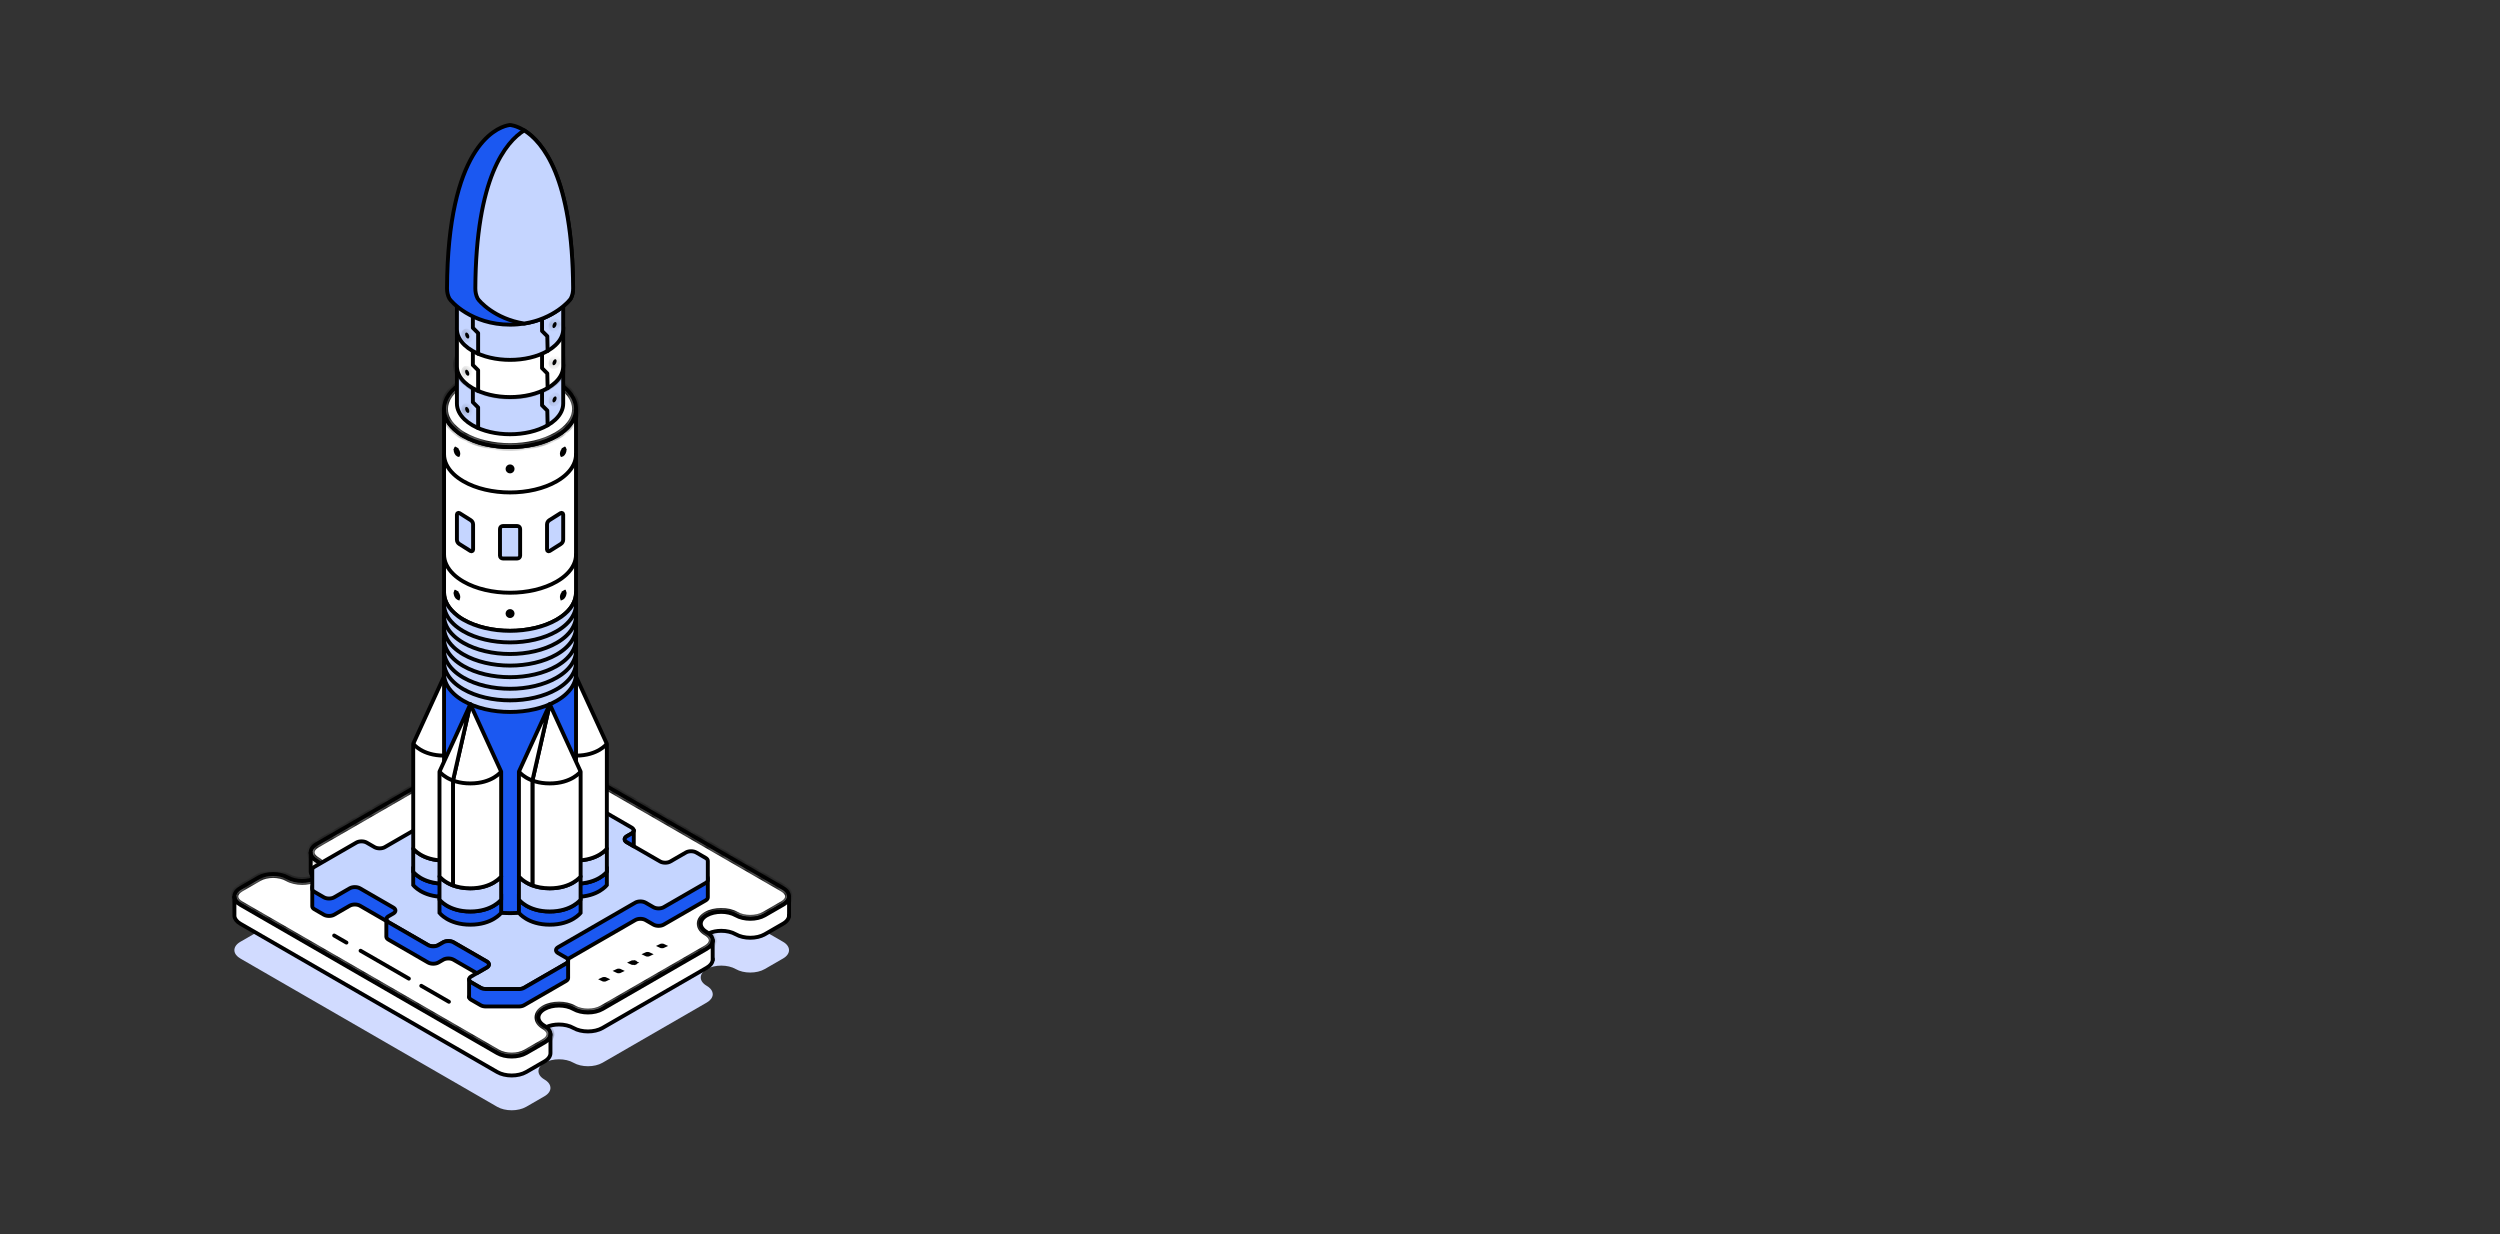 <svg width="320" height="158" viewBox="0 0 320 158" fill="none" xmlns="http://www.w3.org/2000/svg">
<rect x="0" y="0" width="320" height="158" fill="#333333" stroke="none"/>
<path d="M100.995 121.619C100.995 122.007 100.738 122.396 100.226 122.691L99.981 122.831L97.888 124.041C96.864 124.634 95.202 124.634 94.176 124.041C93.664 123.746 92.992 123.598 92.321 123.598C91.649 123.598 90.978 123.746 90.466 124.041L90.461 124.043C89.437 124.636 89.437 125.596 90.461 126.186C90.549 126.237 90.63 126.291 90.701 126.346C91.032 126.598 91.206 126.898 91.228 127.198V127.218C91.23 127.232 91.23 127.244 91.23 127.258C91.23 127.282 91.23 127.306 91.228 127.332C91.197 127.694 90.942 128.053 90.461 128.33L90.235 128.46L77.119 136.033C76.093 136.626 74.431 136.626 73.407 136.033C72.895 135.738 72.223 135.59 71.552 135.59C70.88 135.59 70.206 135.738 69.695 136.033L69.692 136.035C68.666 136.628 68.666 137.585 69.692 138.178C69.78 138.228 69.859 138.283 69.933 138.338C70.283 138.607 70.459 138.931 70.459 139.25C70.459 139.638 70.204 140.026 69.692 140.321L69.466 140.452L67.354 141.671C66.328 142.264 64.668 142.264 63.641 141.671L31.014 122.834L30.769 122.691C30.295 122.419 30.043 122.069 30.005 121.712V121.707C29.962 121.291 30.217 120.867 30.769 120.548L33.107 119.198C34.131 118.607 35.793 118.607 36.817 119.198C37.331 119.495 38.003 119.643 38.675 119.643C39.246 119.643 39.818 119.536 40.291 119.319C40.375 119.283 40.453 119.243 40.529 119.198H40.534C41.477 118.652 41.551 117.795 40.761 117.204C40.691 117.152 40.615 117.102 40.534 117.055H40.532C40.051 116.776 39.798 116.419 39.767 116.057V116.05C39.736 115.638 39.991 115.223 40.532 114.911L53.876 107.208C54.9 106.615 56.562 106.615 57.588 107.208C58.1 107.503 58.772 107.651 59.443 107.651C60.017 107.651 60.591 107.544 61.065 107.327C61.146 107.292 61.224 107.251 61.301 107.208L61.303 107.206C62.246 106.661 62.32 105.803 61.529 105.213C61.46 105.16 61.384 105.11 61.303 105.063C60.791 104.765 60.534 104.379 60.534 103.991C60.534 103.603 60.791 103.215 61.303 102.92L63.641 101.57C64.665 100.977 66.328 100.977 67.354 101.57L100.226 120.548C100.738 120.843 100.995 121.234 100.995 121.619Z" fill="#D1DBFF"/>
<path d="M91.228 122.732C91.228 122.756 91.228 122.78 91.228 122.804C91.228 122.825 91.228 122.847 91.228 122.868V122.732Z" fill="white" stroke="black" stroke-width="0.5" stroke-miterlimit="10" stroke-linecap="round" stroke-linejoin="round"/>
<path d="M61.297 100.328L61.295 100.33C61.219 100.373 61.14 100.414 61.059 100.449C60.707 100.18 60.528 99.859 60.528 99.537V97.113C60.528 97.501 60.785 97.887 61.297 98.185C61.378 98.232 61.454 98.282 61.524 98.335C62.314 98.925 62.24 99.783 61.297 100.328Z" fill="white" stroke="black" stroke-width="0.5" stroke-miterlimit="10" stroke-linecap="round" stroke-linejoin="round"/>
<path d="M40.536 112.32H40.532C40.456 112.365 40.377 112.405 40.294 112.441C39.97 112.194 39.796 111.903 39.77 111.61V109.179C39.8 109.541 40.053 109.898 40.534 110.177H40.536C40.617 110.224 40.694 110.274 40.763 110.326C41.553 110.917 41.479 111.774 40.536 112.32Z" fill="white" stroke="black" stroke-width="0.5" stroke-miterlimit="10" stroke-linecap="round" stroke-linejoin="round"/>
<path d="M99.982 115.953L97.889 117.163C96.865 117.756 95.203 117.756 94.177 117.163C93.665 116.868 92.993 116.72 92.322 116.72C91.651 116.72 90.979 116.868 90.467 117.163L90.462 117.165C89.438 117.758 89.438 118.718 90.462 119.308C90.55 119.358 90.631 119.413 90.703 119.468C90.622 119.506 90.543 119.547 90.467 119.589H90.462C89.519 120.135 89.445 120.992 90.236 121.582L77.12 129.155C76.094 129.748 74.432 129.748 73.408 129.155C72.896 128.859 72.225 128.712 71.553 128.712C70.882 128.712 70.208 128.859 69.696 129.155L69.693 129.157C68.667 129.75 68.667 130.707 69.693 131.3C69.782 131.35 69.86 131.405 69.934 131.46C69.85 131.498 69.772 131.538 69.696 131.581H69.693C68.748 132.126 68.674 132.983 69.467 133.574L67.355 134.793C66.329 135.386 64.669 135.386 63.643 134.793L31.016 115.956L33.109 114.746C34.133 114.153 35.795 114.153 36.819 114.746C37.333 115.041 38.005 115.189 38.676 115.189C39.347 115.189 40.019 115.041 40.531 114.746L40.535 114.743C41.56 114.151 41.56 113.191 40.535 112.6H40.533C40.445 112.55 40.367 112.496 40.293 112.441C40.376 112.405 40.455 112.365 40.531 112.32H40.535C41.478 111.774 41.552 110.917 40.762 110.326L53.877 102.754C54.901 102.161 56.563 102.161 57.59 102.754C58.102 103.049 58.773 103.197 59.445 103.197C60.116 103.197 60.788 103.049 61.302 102.754L61.304 102.752C62.328 102.159 62.328 101.202 61.304 100.609C61.219 100.559 61.138 100.506 61.066 100.449C61.147 100.413 61.226 100.373 61.302 100.33L61.304 100.328C62.247 99.782 62.321 98.925 61.531 98.335L63.643 97.115C64.667 96.523 66.329 96.523 67.355 97.115L99.982 115.953Z" fill="white" stroke="black" stroke-width="0.5" stroke-miterlimit="10" stroke-linecap="round" stroke-linejoin="round"/>
<mask id="path-6-inside-1_1909_24187" fill="white">
<path d="M100.995 114.741C100.995 115.129 100.738 115.517 100.226 115.812L99.981 115.953L97.888 117.163C96.864 117.755 95.202 117.755 94.176 117.163C93.664 116.867 92.992 116.72 92.321 116.72C91.649 116.72 90.978 116.867 90.466 117.163L90.461 117.165C89.437 117.758 89.437 118.717 90.461 119.308C90.549 119.358 90.63 119.413 90.701 119.468C91.032 119.72 91.206 120.02 91.228 120.32V120.339C91.23 120.353 91.23 120.365 91.23 120.38C91.23 120.403 91.23 120.427 91.228 120.453C91.197 120.815 90.942 121.175 90.461 121.451L90.235 121.582L77.119 129.154C76.093 129.747 74.431 129.747 73.407 129.154C72.895 128.859 72.223 128.711 71.552 128.711C70.88 128.711 70.206 128.859 69.695 129.154L69.692 129.157C68.666 129.75 68.666 130.707 69.692 131.3C69.78 131.35 69.859 131.405 69.933 131.459C70.283 131.728 70.459 132.052 70.459 132.371C70.459 132.759 70.204 133.148 69.692 133.443L69.466 133.574L67.354 134.793C66.328 135.386 64.668 135.386 63.641 134.793L31.014 115.955L30.769 115.812C30.295 115.541 30.043 115.191 30.005 114.834V114.829C29.962 114.412 30.217 113.989 30.769 113.669L33.107 112.319C34.131 111.729 35.793 111.729 36.817 112.319C37.331 112.617 38.003 112.765 38.675 112.765C39.246 112.765 39.818 112.657 40.291 112.441C40.375 112.405 40.453 112.364 40.529 112.319H40.534C41.477 111.774 41.551 110.917 40.761 110.326C40.691 110.274 40.615 110.224 40.534 110.176H40.532C40.051 109.897 39.798 109.54 39.767 109.178V109.171C39.736 108.759 39.991 108.345 40.532 108.033L53.876 100.33C54.9 99.737 56.562 99.737 57.588 100.33C58.1 100.625 58.772 100.773 59.443 100.773C60.017 100.773 60.591 100.666 61.065 100.449C61.146 100.413 61.224 100.373 61.301 100.33L61.303 100.328C62.246 99.782 62.32 98.925 61.529 98.335C61.46 98.282 61.384 98.232 61.303 98.184C60.791 97.887 60.534 97.501 60.534 97.113C60.534 96.725 60.791 96.337 61.303 96.041L63.641 94.691C64.665 94.098 66.328 94.098 67.354 94.691L100.226 113.669C100.738 113.965 100.995 114.355 100.995 114.741Z"/>
</mask>
<path d="M100.995 114.741C100.995 115.129 100.738 115.517 100.226 115.812L99.981 115.953L97.888 117.163C96.864 117.755 95.202 117.755 94.176 117.163C93.664 116.867 92.992 116.72 92.321 116.72C91.649 116.72 90.978 116.867 90.466 117.163L90.461 117.165C89.437 117.758 89.437 118.717 90.461 119.308C90.549 119.358 90.63 119.413 90.701 119.468C91.032 119.72 91.206 120.02 91.228 120.32V120.339C91.23 120.353 91.23 120.365 91.23 120.38C91.23 120.403 91.23 120.427 91.228 120.453C91.197 120.815 90.942 121.175 90.461 121.451L90.235 121.582L77.119 129.154C76.093 129.747 74.431 129.747 73.407 129.154C72.895 128.859 72.223 128.711 71.552 128.711C70.88 128.711 70.206 128.859 69.695 129.154L69.692 129.157C68.666 129.75 68.666 130.707 69.692 131.3C69.78 131.35 69.859 131.405 69.933 131.459C70.283 131.728 70.459 132.052 70.459 132.371C70.459 132.759 70.204 133.148 69.692 133.443L69.466 133.574L67.354 134.793C66.328 135.386 64.668 135.386 63.641 134.793L31.014 115.955L30.769 115.812C30.295 115.541 30.043 115.191 30.005 114.834V114.829C29.962 114.412 30.217 113.989 30.769 113.669L33.107 112.319C34.131 111.729 35.793 111.729 36.817 112.319C37.331 112.617 38.003 112.765 38.675 112.765C39.246 112.765 39.818 112.657 40.291 112.441C40.375 112.405 40.453 112.364 40.529 112.319H40.534C41.477 111.774 41.551 110.917 40.761 110.326C40.691 110.274 40.615 110.224 40.534 110.176H40.532C40.051 109.897 39.798 109.54 39.767 109.178V109.171C39.736 108.759 39.991 108.345 40.532 108.033L53.876 100.33C54.9 99.737 56.562 99.737 57.588 100.33C58.1 100.625 58.772 100.773 59.443 100.773C60.017 100.773 60.591 100.666 61.065 100.449C61.146 100.413 61.224 100.373 61.301 100.33L61.303 100.328C62.246 99.782 62.32 98.925 61.529 98.335C61.46 98.282 61.384 98.232 61.303 98.184C60.791 97.887 60.534 97.501 60.534 97.113C60.534 96.725 60.791 96.337 61.303 96.041L63.641 94.691C64.665 94.098 66.328 94.098 67.354 94.691L100.226 113.669C100.738 113.965 100.995 114.355 100.995 114.741Z" fill="white"/>
<path d="M100.226 115.812L100.475 116.246L100.476 116.246L100.226 115.812ZM99.981 115.953L99.733 115.519L99.731 115.52L99.981 115.953ZM97.888 117.163L97.638 116.73L97.638 116.73L97.888 117.163ZM94.176 117.163L94.426 116.73L94.425 116.729L94.176 117.163ZM90.466 117.163L90.683 117.613L90.699 117.605L90.716 117.596L90.466 117.163ZM90.461 117.165L90.244 116.714L90.227 116.723L90.21 116.732L90.461 117.165ZM90.461 119.308L90.211 119.741L90.213 119.742L90.461 119.308ZM90.701 119.468L90.397 119.864L90.398 119.865L90.701 119.468ZM91.228 120.32H91.728V120.302L91.726 120.284L91.228 120.32ZM91.228 120.339H90.728V120.38L90.734 120.421L91.228 120.339ZM91.228 120.453L90.73 120.408L90.73 120.411L91.228 120.453ZM90.461 121.451L90.212 121.017L90.21 121.018L90.461 121.451ZM90.235 121.582L90.485 122.015L90.485 122.015L90.235 121.582ZM77.119 129.154L76.869 128.721L76.869 128.721L77.119 129.154ZM73.407 129.154L73.657 128.722L73.656 128.721L73.407 129.154ZM69.695 129.154L69.445 128.721L69.396 128.75L69.354 128.788L69.695 129.154ZM69.692 129.157L69.942 129.59L69.991 129.561L70.032 129.523L69.692 129.157ZM69.692 131.3L69.442 131.733L69.445 131.734L69.692 131.3ZM69.933 131.459L70.237 131.063L70.23 131.057L69.933 131.459ZM69.692 133.443L69.442 133.01L69.441 133.01L69.692 133.443ZM69.466 133.574L69.716 134.007L69.716 134.006L69.466 133.574ZM67.354 134.793L67.104 134.36L67.104 134.36L67.354 134.793ZM63.641 134.793L63.891 134.36L63.891 134.36L63.641 134.793ZM31.014 115.955L30.763 116.387L30.764 116.388L31.014 115.955ZM30.769 115.812L31.02 115.38L31.017 115.379L30.769 115.812ZM30.005 114.834H29.505V114.86L29.508 114.887L30.005 114.834ZM30.005 114.829H30.505V114.803L30.502 114.778L30.005 114.829ZM30.769 113.669L30.519 113.236L30.519 113.236L30.769 113.669ZM33.107 112.319L32.857 111.886L32.857 111.886L33.107 112.319ZM36.817 112.319L37.068 111.887L37.067 111.886L36.817 112.319ZM40.291 112.441L40.094 111.981L40.083 111.986L40.291 112.441ZM40.529 112.319V111.819H40.392L40.275 111.889L40.529 112.319ZM40.534 112.319V112.819H40.668L40.785 112.752L40.534 112.319ZM40.761 110.326L40.459 110.725L40.461 110.727L40.761 110.326ZM40.534 110.176L40.788 109.745L40.671 109.676H40.534V110.176ZM40.532 110.176L40.281 110.609L40.398 110.676H40.532V110.176ZM39.767 109.178H39.267V109.2L39.269 109.221L39.767 109.178ZM39.767 109.171H40.267V109.152L40.266 109.134L39.767 109.171ZM40.532 108.033L40.782 108.466L40.782 108.466L40.532 108.033ZM53.876 100.33L54.126 100.763L54.127 100.763L53.876 100.33ZM57.588 100.33L57.338 100.763L57.339 100.763L57.588 100.33ZM61.065 100.449L60.864 99.991L60.857 99.994L61.065 100.449ZM61.301 100.33L61.545 100.766L61.605 100.732L61.654 100.683L61.301 100.33ZM61.303 100.328L61.053 99.895L60.996 99.928L60.95 99.974L61.303 100.328ZM61.529 98.335L61.227 98.733L61.23 98.735L61.529 98.335ZM61.303 98.184L61.556 97.753L61.554 97.752L61.303 98.184ZM61.303 96.041L61.553 96.475L61.553 96.474L61.303 96.041ZM63.641 94.691L63.891 95.124L63.892 95.124L63.641 94.691ZM67.354 94.691L67.104 95.124L67.104 95.124L67.354 94.691ZM100.226 113.669L99.976 114.102L99.976 114.102L100.226 113.669ZM100.495 114.741C100.495 114.887 100.398 115.136 99.976 115.379L100.476 116.246C101.079 115.898 101.495 115.371 101.495 114.741H100.495ZM99.978 115.379L99.733 115.519L100.229 116.387L100.475 116.246L99.978 115.379ZM99.731 115.52L97.638 116.73L98.138 117.595L100.231 116.386L99.731 115.52ZM97.638 116.73C97.22 116.972 96.64 117.107 96.033 117.107C95.425 117.107 94.845 116.972 94.426 116.73L93.925 117.596C94.532 117.946 95.296 118.107 96.033 118.107C96.769 118.107 97.532 117.946 98.138 117.595L97.638 116.73ZM94.425 116.729C93.82 116.38 93.056 116.22 92.321 116.22V117.22C92.928 117.22 93.508 117.355 93.926 117.596L94.425 116.729ZM92.321 116.22C91.585 116.22 90.822 116.38 90.216 116.729L90.716 117.596C91.134 117.355 91.714 117.22 92.321 117.22V116.22ZM90.249 116.712L90.244 116.714L90.678 117.615L90.683 117.613L90.249 116.712ZM90.21 116.732C89.607 117.081 89.193 117.608 89.193 118.237C89.193 118.867 89.608 119.393 90.211 119.741L90.711 118.875C90.29 118.632 90.193 118.384 90.193 118.237C90.193 118.091 90.29 117.841 90.711 117.598L90.21 116.732ZM90.213 119.742C90.281 119.781 90.343 119.823 90.397 119.864L91.006 119.071C90.917 119.003 90.817 118.936 90.708 118.873L90.213 119.742ZM90.398 119.865C90.646 120.054 90.72 120.234 90.729 120.356L91.726 120.284C91.692 119.807 91.419 119.386 91.004 119.07L90.398 119.865ZM90.728 120.32V120.339H91.728V120.32H90.728ZM90.734 120.421C90.729 120.389 90.73 120.362 90.73 120.38H91.73C91.73 120.368 91.731 120.317 91.721 120.257L90.734 120.421ZM90.73 120.38C90.73 120.392 90.73 120.398 90.73 120.403C90.73 120.408 90.73 120.409 90.73 120.408L91.726 120.499C91.73 120.447 91.73 120.401 91.73 120.38H90.73ZM90.73 120.411C90.717 120.556 90.605 120.792 90.212 121.017L90.71 121.885C91.279 121.558 91.676 121.075 91.726 120.496L90.73 120.411ZM90.21 121.018L89.984 121.149L90.485 122.015L90.711 121.884L90.21 121.018ZM89.985 121.149L76.869 128.721L77.369 129.587L90.485 122.015L89.985 121.149ZM76.869 128.721C76.45 128.964 75.869 129.099 75.262 129.099C74.655 129.099 74.075 128.964 73.657 128.722L73.156 129.587C73.762 129.938 74.526 130.099 75.262 130.099C75.999 130.099 76.762 129.938 77.369 129.587L76.869 128.721ZM73.656 128.721C73.051 128.372 72.288 128.211 71.552 128.211V129.211C72.159 129.211 72.739 129.346 73.157 129.588L73.656 128.721ZM71.552 128.211C70.816 128.211 70.051 128.372 69.445 128.721L69.944 129.588C70.362 129.347 70.945 129.211 71.552 129.211V128.211ZM69.354 128.788L69.352 128.79L70.032 129.523L70.035 129.521L69.354 128.788ZM69.442 128.724C68.838 129.073 68.422 129.599 68.422 130.228C68.422 130.858 68.838 131.384 69.442 131.733L69.942 130.867C69.52 130.623 69.422 130.374 69.422 130.228C69.422 130.083 69.52 129.834 69.942 129.59L69.442 128.724ZM69.445 131.734C69.509 131.771 69.569 131.812 69.635 131.861L70.23 131.057C70.148 130.997 70.052 130.929 69.939 130.865L69.445 131.734ZM69.628 131.856C69.892 132.058 69.959 132.249 69.959 132.371H70.959C70.959 131.856 70.674 131.398 70.237 131.063L69.628 131.856ZM69.959 132.371C69.959 132.519 69.862 132.768 69.442 133.01L69.942 133.876C70.546 133.527 70.959 133 70.959 132.371H69.959ZM69.441 133.01L69.215 133.141L69.716 134.006L69.942 133.876L69.441 133.01ZM69.216 133.141L67.104 134.36L67.604 135.226L69.716 134.007L69.216 133.141ZM67.104 134.36C66.684 134.602 66.104 134.738 65.498 134.738C64.891 134.738 64.311 134.602 63.891 134.36L63.391 135.226C63.998 135.577 64.761 135.738 65.498 135.738C66.234 135.738 66.997 135.577 67.604 135.226L67.104 134.36ZM63.891 134.36L31.264 115.522L30.764 116.388L63.391 135.226L63.891 134.36ZM31.266 115.523L31.02 115.38L30.517 116.245L30.763 116.387L31.266 115.523ZM31.017 115.379C30.631 115.157 30.517 114.927 30.502 114.781L29.508 114.887C29.568 115.455 29.96 115.925 30.52 116.246L31.017 115.379ZM30.505 114.834V114.829H29.505V114.834H30.505ZM30.502 114.778C30.487 114.63 30.564 114.366 31.019 114.102L30.519 113.236C29.87 113.612 29.437 114.195 29.507 114.88L30.502 114.778ZM31.019 114.102L33.357 112.752L32.857 111.886L30.519 113.236L31.019 114.102ZM33.357 112.752C33.775 112.511 34.355 112.376 34.962 112.376C35.569 112.376 36.149 112.511 36.568 112.752L37.067 111.886C36.461 111.537 35.698 111.376 34.962 111.376C34.226 111.376 33.463 111.537 32.857 111.886L33.357 112.752ZM36.567 112.752C37.175 113.104 37.938 113.265 38.675 113.265V112.265C38.068 112.265 37.488 112.13 37.068 111.887L36.567 112.752ZM38.675 113.265C39.304 113.265 39.948 113.147 40.499 112.895L40.083 111.986C39.687 112.167 39.188 112.265 38.675 112.265V113.265ZM40.488 112.9C40.593 112.855 40.691 112.805 40.785 112.749L40.275 111.889C40.216 111.924 40.156 111.955 40.094 111.981L40.488 112.9ZM40.529 112.819H40.534V111.819H40.529V112.819ZM40.785 112.752C41.341 112.43 41.735 111.96 41.795 111.392C41.856 110.812 41.552 110.293 41.06 109.926L40.461 110.727C40.759 110.949 40.814 111.155 40.8 111.287C40.785 111.432 40.671 111.663 40.284 111.886L40.785 112.752ZM41.062 109.927C40.975 109.861 40.882 109.801 40.788 109.745L40.28 110.607C40.348 110.647 40.408 110.686 40.459 110.725L41.062 109.927ZM40.534 109.676H40.532V110.676H40.534V109.676ZM40.782 109.743C40.388 109.515 40.278 109.281 40.266 109.136L39.269 109.221C39.319 109.8 39.714 110.28 40.281 110.609L40.782 109.743ZM40.267 109.178V109.171H39.267V109.178H40.267ZM40.266 109.134C40.255 108.982 40.338 108.722 40.782 108.466L40.282 107.6C39.644 107.968 39.218 108.536 39.269 109.209L40.266 109.134ZM40.782 108.466L54.126 100.763L53.626 99.897L40.282 107.6L40.782 108.466ZM54.127 100.763C54.545 100.521 55.124 100.385 55.731 100.385C56.339 100.385 56.919 100.521 57.338 100.763L57.839 99.897C57.232 99.546 56.468 99.385 55.731 99.385C54.995 99.385 54.232 99.546 53.626 99.897L54.127 100.763ZM57.339 100.763C57.944 101.112 58.708 101.273 59.443 101.273V100.273C58.836 100.273 58.256 100.138 57.838 99.897L57.339 100.763ZM59.443 101.273C60.074 101.273 60.722 101.156 61.273 100.904L60.857 99.994C60.461 100.175 59.96 100.273 59.443 100.273V101.273ZM61.266 100.907C61.366 100.863 61.459 100.814 61.545 100.766L61.056 99.894C60.989 99.931 60.926 99.964 60.864 99.991L61.266 100.907ZM61.654 100.683L61.657 100.681L60.95 99.974L60.947 99.976L61.654 100.683ZM61.553 100.76C62.11 100.439 62.504 99.969 62.563 99.4C62.625 98.82 62.321 98.302 61.829 97.934L61.23 98.735C61.528 98.958 61.583 99.163 61.569 99.296C61.554 99.44 61.44 99.671 61.053 99.895L61.553 100.76ZM61.831 97.936C61.744 97.87 61.651 97.809 61.556 97.753L61.05 98.616C61.117 98.655 61.176 98.694 61.227 98.733L61.831 97.936ZM61.554 97.752C61.131 97.506 61.034 97.258 61.034 97.113H60.034C60.034 97.744 60.452 98.268 61.052 98.617L61.554 97.752ZM61.034 97.113C61.034 96.967 61.132 96.717 61.553 96.475L61.053 95.608C60.451 95.956 60.034 96.483 60.034 97.113H61.034ZM61.553 96.474L63.891 95.124L63.391 94.258L61.053 95.608L61.553 96.474ZM63.892 95.124C64.31 94.882 64.889 94.747 65.497 94.747C66.104 94.747 66.684 94.882 67.104 95.124L67.604 94.258C66.997 93.908 66.233 93.747 65.497 93.747C64.76 93.747 63.997 93.908 63.391 94.258L63.892 95.124ZM67.104 95.124L99.976 114.102L100.476 113.236L67.604 94.258L67.104 95.124ZM99.976 114.102C100.397 114.345 100.495 114.597 100.495 114.741H101.495C101.495 114.114 101.08 113.584 100.476 113.236L99.976 114.102Z" fill="black" mask="url(#path-6-inside-1_1909_24187)"/>
<path d="M100.995 114.741C100.995 115.129 100.738 115.517 100.226 115.812L99.981 115.953L97.888 117.163C96.864 117.755 95.202 117.755 94.176 117.163C93.664 116.867 92.992 116.72 92.321 116.72C91.649 116.72 90.978 116.867 90.466 117.163L90.461 117.165C89.437 117.758 89.437 118.717 90.461 119.308C90.549 119.358 90.63 119.413 90.701 119.468C91.032 119.72 91.206 120.02 91.228 120.32V120.339C91.23 120.353 91.23 120.365 91.23 120.38C91.23 120.403 91.23 120.427 91.228 120.453C91.197 120.815 90.942 121.175 90.461 121.451L90.235 121.582L77.119 129.154C76.093 129.747 74.431 129.747 73.407 129.154C72.895 128.859 72.223 128.711 71.552 128.711C70.88 128.711 70.206 128.859 69.695 129.154L69.692 129.157C68.666 129.75 68.666 130.707 69.692 131.3C69.78 131.35 69.859 131.405 69.933 131.459C70.283 131.728 70.459 132.052 70.459 132.371C70.459 132.759 70.204 133.148 69.692 133.443L69.466 133.574L67.354 134.793C66.328 135.386 64.668 135.386 63.641 134.793L31.014 115.955L30.769 115.812C30.295 115.541 30.043 115.191 30.005 114.834V114.829C29.962 114.412 30.217 113.989 30.769 113.669L33.107 112.319C34.131 111.729 35.793 111.729 36.817 112.319C37.331 112.617 38.003 112.765 38.675 112.765C39.246 112.765 39.818 112.657 40.291 112.441C40.375 112.405 40.453 112.364 40.529 112.319H40.534C41.477 111.774 41.551 110.917 40.761 110.326C40.691 110.274 40.615 110.224 40.534 110.176H40.532C40.051 109.897 39.798 109.54 39.767 109.178V109.171C39.736 108.759 39.991 108.345 40.532 108.033L53.876 100.33C54.9 99.737 56.562 99.737 57.588 100.33C58.1 100.625 58.772 100.773 59.443 100.773C60.017 100.773 60.591 100.666 61.065 100.449C61.146 100.413 61.224 100.373 61.301 100.33L61.303 100.328C62.246 99.782 62.32 98.925 61.529 98.335C61.46 98.282 61.384 98.232 61.303 98.184C60.791 97.887 60.534 97.501 60.534 97.113C60.534 96.725 60.791 96.337 61.303 96.041L63.641 94.691C64.665 94.098 66.328 94.098 67.354 94.691L100.226 113.669C100.738 113.965 100.995 114.355 100.995 114.741V114.741Z" stroke="black" stroke-width="0.5" stroke-miterlimit="10" stroke-linecap="round" stroke-linejoin="round"/>
<path d="M101 114.742V117.168C101 117.556 100.743 117.942 100.231 118.24L97.892 119.59C96.868 120.18 95.206 120.18 94.18 119.59C93.668 119.295 92.996 119.145 92.325 119.145C91.751 119.145 91.18 119.254 90.706 119.468C90.634 119.414 90.553 119.359 90.465 119.309C89.441 118.718 89.441 117.759 90.465 117.166L90.47 117.163C90.982 116.868 91.654 116.72 92.325 116.72C92.996 116.72 93.668 116.868 94.18 117.163C95.206 117.756 96.868 117.756 97.892 117.163L99.985 115.954L100.231 115.813C100.743 115.518 101 115.13 101 114.742Z" fill="white" stroke="black" stroke-width="0.5" stroke-miterlimit="10" stroke-linecap="round" stroke-linejoin="round"/>
<path d="M100.993 117.273V117.168" stroke="black" stroke-width="0.5" stroke-miterlimit="10" stroke-linecap="round" stroke-linejoin="round"/>
<path d="M91.223 120.454V122.869C91.197 123.235 90.942 123.597 90.456 123.876L77.115 131.582C76.088 132.172 74.426 132.172 73.402 131.582C72.89 131.286 72.219 131.136 71.547 131.136C70.976 131.136 70.402 131.246 69.928 131.46C69.855 131.405 69.776 131.351 69.688 131.301C68.662 130.708 68.662 129.75 69.688 129.158L69.69 129.155C70.202 128.86 70.876 128.712 71.547 128.712C72.219 128.712 72.89 128.86 73.402 129.155C74.426 129.748 76.088 129.748 77.115 129.155L90.23 121.583L90.456 121.452C90.937 121.176 91.192 120.816 91.223 120.454Z" fill="white" stroke="black" stroke-width="0.5" stroke-miterlimit="10" stroke-linecap="round" stroke-linejoin="round"/>
<path d="M91.228 120.454V120.321" stroke="black" stroke-width="0.5" stroke-miterlimit="10" stroke-linecap="round" stroke-linejoin="round"/>
<path d="M70.459 132.372V134.796C70.459 135.184 70.204 135.573 69.692 135.868L67.354 137.218C66.328 137.811 64.668 137.811 63.642 137.218L30.769 118.24C30.295 117.966 30.043 117.616 30.005 117.261V114.834C30.043 115.192 30.295 115.542 30.769 115.813L31.015 115.956L63.642 134.794C64.668 135.387 66.328 135.387 67.354 134.794L69.466 133.575L69.692 133.444C70.204 133.148 70.459 132.76 70.459 132.372Z" fill="white" stroke="black" stroke-width="0.5" stroke-miterlimit="10" stroke-linecap="round" stroke-linejoin="round"/>
<path d="M30.005 114.829V114.829" stroke="black" stroke-width="0.5" stroke-miterlimit="10" stroke-linecap="round" stroke-linejoin="round"/>
<path d="M39.77 109.171V109.171" stroke="black" stroke-width="0.5" stroke-miterlimit="10" stroke-linecap="round" stroke-linejoin="round"/>
<path d="M84.743 121.125C84.651 121.125 84.57 121.105 84.516 121.078C84.57 121.05 84.651 121.031 84.743 121.031C84.835 121.031 84.916 121.05 84.97 121.078C84.916 121.105 84.835 121.125 84.743 121.125Z" fill="black" stroke="black" stroke-width="0.5"/>
<path d="M82.891 122.193C82.798 122.193 82.718 122.174 82.664 122.146C82.718 122.119 82.798 122.099 82.891 122.099C82.983 122.099 83.063 122.119 83.117 122.146C83.063 122.174 82.983 122.193 82.891 122.193Z" fill="black" stroke="black" stroke-width="0.5"/>
<path d="M81.291 123.201C81.298 123.196 81.302 123.193 81.306 123.19C81.311 123.185 81.313 123.182 81.313 123.183C81.313 123.183 81.311 123.186 81.309 123.192C81.307 123.198 81.305 123.206 81.305 123.215C81.305 123.223 81.307 123.231 81.309 123.237C81.311 123.243 81.313 123.246 81.313 123.246C81.313 123.247 81.311 123.244 81.306 123.239C81.302 123.236 81.298 123.233 81.291 123.228L81.405 123.424L81.291 123.228C81.288 123.226 81.284 123.223 81.279 123.221L81.291 123.201ZM81.291 123.201L81.405 123.005L81.291 123.201L81.291 123.201ZM81.041 123.262C80.948 123.262 80.868 123.242 80.814 123.215C80.868 123.187 80.948 123.167 81.041 123.167C81.133 123.167 81.214 123.187 81.268 123.215C81.214 123.242 81.133 123.262 81.041 123.262Z" fill="black" stroke="black" stroke-width="0.5"/>
<path d="M79.192 124.329C79.1 124.329 79.019 124.31 78.965 124.282C79.019 124.255 79.1 124.235 79.192 124.235C79.284 124.235 79.365 124.255 79.419 124.282C79.365 124.31 79.284 124.329 79.192 124.329Z" fill="black" stroke="black" stroke-width="0.5"/>
<path d="M77.339 125.398C77.246 125.398 77.166 125.379 77.112 125.351C77.166 125.324 77.246 125.304 77.339 125.304C77.431 125.304 77.512 125.324 77.566 125.351C77.512 125.379 77.431 125.398 77.339 125.398Z" fill="black" stroke="black" stroke-width="0.5"/>
<path d="M44.344 120.652L42.774 119.746" stroke="black" stroke-width="0.5" stroke-miterlimit="10" stroke-linecap="round" stroke-linejoin="round"/>
<path d="M52.334 125.264L46.154 121.696" stroke="black" stroke-width="0.5" stroke-miterlimit="10" stroke-linecap="round" stroke-linejoin="round"/>
<path d="M57.462 128.226L53.923 126.183" stroke="black" stroke-width="0.5" stroke-miterlimit="10" stroke-linecap="round" stroke-linejoin="round"/>
<path d="M60.714 127.899V127.844" stroke="black" stroke-width="0.5" stroke-miterlimit="10" stroke-linecap="round" stroke-linejoin="round"/>
<path d="M50.119 117.912V117.912" stroke="black" stroke-width="0.5" stroke-miterlimit="10" stroke-linecap="round" stroke-linejoin="round"/>
<path d="M58.52 101.243V101.243" stroke="black" stroke-width="0.5" stroke-miterlimit="10" stroke-linecap="round" stroke-linejoin="round"/>
<path d="M90.601 112.425V114.867C90.601 115.009 90.501 115.145 90.328 115.247L84.955 118.348C84.59 118.56 84.001 118.56 83.639 118.348L82.631 117.768C82.269 117.558 81.68 117.558 81.315 117.768L72.656 122.768L71.44 123.469C71.173 123.624 71.103 123.85 71.233 124.043L67.074 126.445C66.9 126.545 66.663 126.602 66.417 126.602H62.188C61.968 126.602 61.756 126.558 61.589 126.477L62.307 126.062C62.669 125.852 62.669 125.513 62.307 125.304L61.036 124.571L62.307 123.835C62.669 123.626 62.669 123.287 62.307 123.077L58.042 120.615C57.68 120.405 57.091 120.405 56.727 120.615L56.108 120.971C55.744 121.183 55.155 121.183 54.792 120.971L50.422 118.448C50.396 118.429 50.371 118.412 50.341 118.395L49.64 117.99C49.513 117.895 49.449 117.781 49.449 117.666V117.88L46.078 115.933C45.714 115.723 45.125 115.723 44.763 115.933L42.771 117.083C42.409 117.293 41.82 117.293 41.456 117.083L40.244 116.382C40.068 116.283 39.971 116.145 39.971 116.003V113.56C39.971 113.418 40.068 113.283 40.244 113.181L45.617 110.079C45.981 109.87 46.57 109.87 46.932 110.079L47.939 110.66C48.303 110.87 48.892 110.87 49.255 110.66L59.129 104.959C59.491 104.749 59.491 104.408 59.129 104.198L58.123 103.618C58.03 103.563 57.96 103.501 57.915 103.433L59.129 102.732C59.396 102.577 59.466 102.351 59.337 102.158L63.498 99.756C63.672 99.656 63.909 99.599 64.154 99.599H68.383C68.604 99.599 68.815 99.643 68.983 99.724L68.264 100.139C67.902 100.349 67.902 100.688 68.264 100.897L69.536 101.63L68.264 102.366C67.902 102.575 67.902 102.914 68.264 103.124L72.527 105.586C72.892 105.796 73.48 105.796 73.843 105.586L74.463 105.228C74.826 105.018 75.415 105.018 75.779 105.228L80.141 107.747L80.849 108.156C80.883 108.175 80.912 108.196 80.94 108.217C81.209 108.427 81.177 108.723 80.849 108.914L80.228 109.272C79.866 109.482 79.866 109.823 80.228 110.033L84.493 112.495C84.857 112.704 85.446 112.704 85.809 112.495L87.8 111.344C88.162 111.134 88.751 111.134 89.116 111.344L90.328 112.045C90.504 112.147 90.601 112.283 90.601 112.425Z" fill="#1B58F1" stroke="black" stroke-width="0.5" stroke-miterlimit="10" stroke-linecap="round" stroke-linejoin="round"/>
<path d="M90.601 110.198V112.64C90.601 112.782 90.501 112.918 90.328 113.02L84.955 116.121C84.59 116.331 84.001 116.331 83.639 116.121L82.631 115.541C82.269 115.331 81.68 115.331 81.315 115.541L71.44 121.242C71.078 121.452 71.078 121.791 71.44 122L72.449 122.583C72.542 122.638 72.612 122.699 72.656 122.767C72.699 122.829 72.72 122.894 72.72 122.958V122.962C72.72 123.1 72.629 123.238 72.449 123.341L71.233 124.043L67.074 126.445C66.9 126.545 66.663 126.602 66.417 126.602H62.188C61.968 126.602 61.756 126.557 61.589 126.477C61.568 126.466 61.549 126.456 61.529 126.445L60.316 125.744C60.133 125.64 60.044 125.502 60.044 125.364C60.044 125.227 60.133 125.089 60.316 124.985L61.036 124.57L62.307 123.835C62.669 123.625 62.669 123.286 62.307 123.076L58.042 120.615C57.68 120.405 57.091 120.405 56.727 120.615L56.108 120.971C55.744 121.183 55.155 121.183 54.792 120.971L50.422 118.448L49.723 118.045C49.693 118.028 49.666 118.009 49.64 117.99C49.513 117.894 49.449 117.78 49.449 117.666V117.659C49.451 117.524 49.542 117.388 49.723 117.284L50.341 116.928C50.706 116.719 50.706 116.377 50.341 116.168L46.078 113.706C45.714 113.496 45.125 113.496 44.763 113.706L42.771 114.856C42.409 115.066 41.82 115.066 41.456 114.856L40.244 114.155C40.068 114.056 39.971 113.918 39.971 113.776V111.333C39.971 111.191 40.068 111.056 40.244 110.954L45.617 107.852C45.981 107.643 46.57 107.643 46.932 107.852L47.939 108.433C48.303 108.643 48.892 108.643 49.255 108.433L57.852 103.469L57.915 103.433L59.129 102.732C59.396 102.577 59.466 102.35 59.337 102.158C59.294 102.09 59.224 102.026 59.129 101.971L58.123 101.391C57.943 101.285 57.852 101.149 57.852 101.011C57.852 100.874 57.943 100.738 58.123 100.632L63.498 97.528C63.672 97.429 63.909 97.372 64.154 97.372H68.383C68.631 97.372 68.866 97.429 69.042 97.528L70.254 98.23C70.436 98.336 70.527 98.469 70.527 98.607V98.609C70.527 98.747 70.436 98.882 70.254 98.988L68.983 99.723L68.264 100.139C67.902 100.348 67.902 100.687 68.264 100.897L69.536 101.63L72.527 103.359C72.892 103.568 73.48 103.568 73.843 103.359L74.463 103.001C74.826 102.791 75.415 102.791 75.779 103.001L80.849 105.929C81.025 106.03 81.114 106.162 81.12 106.295V106.308C81.12 106.446 81.031 106.581 80.849 106.687L80.228 107.045C79.898 107.236 79.868 107.537 80.141 107.746C80.167 107.768 80.196 107.787 80.228 107.806L80.94 108.217L81.12 108.321L84.493 110.267C84.857 110.477 85.446 110.477 85.809 110.267L87.8 109.117C88.162 108.907 88.751 108.907 89.116 109.117L90.328 109.819C90.504 109.92 90.601 110.056 90.601 110.198Z" fill="#C5D5FF" stroke="black" stroke-width="0.5" stroke-miterlimit="10" stroke-linecap="round" stroke-linejoin="round"/>
<path d="M72.719 122.962V125.197C72.714 125.333 72.623 125.464 72.447 125.568L67.072 128.672C66.899 128.773 66.662 128.828 66.416 128.828H62.187C61.939 128.828 61.704 128.773 61.528 128.672L60.314 127.97C60.132 127.864 60.043 127.729 60.043 127.591V125.364C60.043 125.502 60.132 125.64 60.314 125.744L61.528 126.445C61.547 126.456 61.566 126.466 61.587 126.477C61.755 126.557 61.967 126.602 62.187 126.602H66.416C66.662 126.602 66.899 126.545 67.072 126.445L71.231 124.043L72.447 123.341C72.627 123.237 72.719 123.1 72.719 122.962Z" fill="#1B58F1" stroke="black" stroke-width="0.5" stroke-miterlimit="10" stroke-linecap="round" stroke-linejoin="round"/>
<path d="M72.723 122.958V122.958" stroke="black" stroke-width="0.5" stroke-miterlimit="10" stroke-linecap="round" stroke-linejoin="round"/>
<path d="M60.043 127.647V127.592" stroke="black" stroke-width="0.5" stroke-miterlimit="10" stroke-linecap="round" stroke-linejoin="round"/>
<path d="M62.31 123.835L61.039 124.571L58.045 122.842C57.683 122.632 57.094 122.632 56.73 122.842L56.111 123.2C55.747 123.409 55.158 123.409 54.795 123.2L49.726 120.272C49.547 120.168 49.456 120.037 49.452 119.899V117.666C49.452 117.78 49.516 117.895 49.643 117.99C49.669 118.009 49.696 118.028 49.726 118.045L50.425 118.448L54.795 120.971C55.158 121.183 55.747 121.183 56.111 120.971L56.73 120.615C57.094 120.405 57.683 120.405 58.045 120.615L62.31 123.077C62.672 123.287 62.672 123.626 62.31 123.835Z" fill="#1B58F1" stroke="black" stroke-width="0.5" stroke-miterlimit="10" stroke-linecap="round" stroke-linejoin="round"/>
<path d="M49.452 117.66V117.66" stroke="black" stroke-width="0.5" stroke-miterlimit="10" stroke-linecap="round" stroke-linejoin="round"/>
<path d="M59.13 102.732L57.916 103.433L57.852 103.469V101.012C57.852 101.15 57.944 101.285 58.124 101.391L59.13 101.972C59.225 102.027 59.295 102.09 59.338 102.158C59.467 102.351 59.397 102.577 59.13 102.732Z" fill="#1B58F1" stroke="black" stroke-width="0.5" stroke-miterlimit="10" stroke-linecap="round" stroke-linejoin="round"/>
<path d="M57.852 100.99V100.99" stroke="black" stroke-width="0.5" stroke-miterlimit="10" stroke-linecap="round" stroke-linejoin="round"/>
<path d="M70.528 98.609V100.836C70.528 100.974 70.437 101.111 70.254 101.215L69.536 101.63L68.265 100.897C67.903 100.688 67.903 100.349 68.265 100.139L68.983 99.724L70.254 98.989C70.437 98.882 70.528 98.747 70.528 98.609Z" fill="#1B58F1" stroke="black" stroke-width="0.5" stroke-miterlimit="10" stroke-linecap="round" stroke-linejoin="round"/>
<path d="M70.522 100.99V100.835" stroke="black" stroke-width="0.5" stroke-miterlimit="10" stroke-linecap="round" stroke-linejoin="round"/>
<path d="M70.522 98.607V98.607" stroke="black" stroke-width="0.5" stroke-miterlimit="10" stroke-linecap="round" stroke-linejoin="round"/>
<path d="M81.122 106.308V108.321L80.942 108.217C80.914 108.196 80.885 108.175 80.851 108.156L80.143 107.747C79.87 107.537 79.899 107.236 80.23 107.045L80.851 106.687C81.033 106.581 81.122 106.446 81.122 106.308Z" fill="#1B58F1" stroke="black" stroke-width="0.5" stroke-miterlimit="10" stroke-linecap="round" stroke-linejoin="round"/>
<path d="M81.12 106.296V106.295" stroke="black" stroke-width="0.5" stroke-miterlimit="10" stroke-linecap="round" stroke-linejoin="round"/>
<path d="M77.677 111.596V113.285C77.677 113.285 76.542 114.799 73.729 114.799C70.919 114.799 69.781 113.285 69.781 113.285V111.596C69.781 111.596 70.919 113.11 73.729 113.11C76.542 113.11 77.677 111.596 77.677 111.596Z" fill="#1B58F1" stroke="black" stroke-width="0.5" stroke-miterlimit="10"/>
<path d="M77.677 108.629V111.596C77.677 111.596 76.542 113.11 73.729 113.11C70.919 113.11 69.781 111.596 69.781 111.596V108.629C69.781 108.629 70.919 110.144 73.729 110.144C76.542 110.144 77.677 108.629 77.677 108.629Z" fill="#C5D5FF" stroke="black" stroke-width="0.5" stroke-miterlimit="10" stroke-linecap="round" stroke-linejoin="round"/>
<path d="M77.676 95.205V108.629C77.676 108.629 76.541 110.144 73.729 110.144C72.787 110.144 72.035 109.974 71.449 109.748L71.509 109.73V96.345L73.729 86.584L77.676 95.205Z" fill="white" stroke="black" stroke-width="0.5" stroke-miterlimit="10" stroke-linecap="round" stroke-linejoin="round"/>
<path d="M73.729 86.584L71.509 96.345V109.73L71.449 109.748C70.285 109.3 69.781 108.629 69.781 108.629V95.205L73.729 86.584Z" fill="white" stroke="black" stroke-width="0.5" stroke-miterlimit="10" stroke-linecap="round" stroke-linejoin="round"/>
<path d="M69.785 95.205C69.785 95.205 70.92 96.719 73.732 96.719C76.543 96.719 77.679 95.205 77.679 95.205" stroke="black" stroke-width="0.5" stroke-miterlimit="10"/>
<path d="M52.892 111.596V113.285C52.892 113.285 54.027 114.799 56.839 114.799C59.65 114.799 60.787 113.285 60.787 113.285V111.596C60.787 111.596 59.65 113.11 56.839 113.11C54.027 113.11 52.892 111.596 52.892 111.596Z" fill="#1B58F1" stroke="black" stroke-width="0.5" stroke-miterlimit="10"/>
<path d="M52.892 108.629V111.596C52.892 111.596 54.027 113.11 56.839 113.11C59.65 113.11 60.787 111.596 60.787 111.596V108.629C60.787 108.629 59.65 110.144 56.839 110.144C54.027 110.144 52.892 108.629 52.892 108.629Z" fill="#C5D5FF" stroke="black" stroke-width="0.5" stroke-miterlimit="10" stroke-linecap="round" stroke-linejoin="round"/>
<path d="M52.892 95.205V108.629C52.892 108.629 54.027 110.144 56.839 110.144C57.781 110.144 58.533 109.974 59.119 109.748L59.059 109.73V96.345L56.839 86.584L52.892 95.205Z" fill="white" stroke="black" stroke-width="0.5" stroke-miterlimit="10" stroke-linecap="round" stroke-linejoin="round"/>
<path d="M56.839 86.584L59.059 96.345V109.73L59.118 109.748C60.283 109.3 60.786 108.629 60.786 108.629V95.205L56.839 86.584Z" fill="white" stroke="black" stroke-width="0.5" stroke-miterlimit="10" stroke-linecap="round" stroke-linejoin="round"/>
<path d="M60.785 95.205C60.785 95.205 59.65 96.719 56.838 96.719C54.027 96.719 52.892 95.205 52.892 95.205" stroke="black" stroke-width="0.5" stroke-miterlimit="10"/>
<path d="M73.73 85.828V112.007C73.73 112.88 73.325 113.755 72.514 114.527V114.529C72.17 114.858 71.751 115.169 71.258 115.454C67.959 117.358 62.611 117.358 59.313 115.454C58.82 115.169 58.401 114.858 58.057 114.529V114.527C57.244 113.755 56.839 112.88 56.839 112.007V85.828C56.839 86.875 57.388 87.855 58.58 88.787C58.626 88.826 58.673 88.861 58.721 88.897C58.901 89.032 59.102 89.154 59.313 89.275C62.611 91.18 67.959 91.18 71.258 89.275C71.469 89.154 71.666 89.027 71.85 88.897C73.104 88.005 73.73 86.916 73.73 85.828Z" fill="#1B58F1" stroke="black" stroke-width="0.5" stroke-miterlimit="10"/>
<path d="M73.73 52.348V75.869C73.73 76.742 73.325 77.617 72.514 78.389V78.391C72.17 78.72 71.751 79.031 71.258 79.317C67.959 81.22 62.611 81.22 59.313 79.317C58.82 79.031 58.401 78.72 58.057 78.391V78.389C57.244 77.617 56.839 76.742 56.839 75.869V52.348C56.839 53.395 57.388 54.375 58.58 55.308C58.626 55.346 58.673 55.382 58.721 55.417C58.901 55.552 59.102 55.674 59.313 55.796C62.611 57.701 67.959 57.701 71.258 55.796C71.469 55.674 71.666 55.547 71.85 55.417C73.104 54.525 73.73 53.436 73.73 52.348Z" fill="white" stroke="black" stroke-width="0.5" stroke-miterlimit="10" stroke-linecap="round" stroke-linejoin="round"/>
<path d="M73.73 75.869V86.256C73.73 87.129 73.325 88.004 72.514 88.776V88.778C72.17 89.108 71.751 89.418 71.258 89.704C67.959 91.607 62.611 91.607 59.313 89.704C58.82 89.418 58.401 89.108 58.057 88.778V88.776C57.244 88.004 56.839 87.129 56.839 86.256V75.869C56.839 76.916 57.388 77.896 58.58 78.828C58.626 78.867 58.673 78.902 58.721 78.938C58.901 79.073 59.102 79.195 59.313 79.316C62.611 81.222 67.959 81.222 71.258 79.316C71.469 79.195 71.666 79.068 71.85 78.938C73.104 78.046 73.73 76.957 73.73 75.869Z" fill="#C5D5FF" stroke="black" stroke-width="0.5" stroke-miterlimit="10" stroke-linecap="round" stroke-linejoin="round"/>
<path d="M73.73 58.158C73.73 59.031 73.325 59.906 72.514 60.678V60.68C72.17 61.009 71.751 61.32 71.258 61.605C67.959 63.509 62.611 63.509 59.313 61.605C58.82 61.32 58.401 61.009 58.057 60.68V60.678C57.244 59.906 56.839 59.031 56.839 58.158" stroke="black" stroke-width="0.5" stroke-miterlimit="10" stroke-linecap="round" stroke-linejoin="round"/>
<path d="M73.73 70.994C73.73 71.867 73.325 72.742 72.514 73.514V73.516C72.17 73.845 71.751 74.156 71.258 74.441C67.959 76.345 62.611 76.345 59.313 74.441C58.82 74.156 58.401 73.845 58.057 73.516V73.514C57.244 72.742 56.839 71.867 56.839 70.994" stroke="black" stroke-width="0.5" stroke-miterlimit="10" stroke-linecap="round" stroke-linejoin="round"/>
<path d="M73.73 77.353C73.73 78.226 73.325 79.101 72.514 79.873V79.874C72.17 80.204 71.751 80.515 71.258 80.8C67.959 82.704 62.611 82.704 59.313 80.8C58.82 80.515 58.401 80.204 58.057 79.874V79.873C57.244 79.101 56.839 78.226 56.839 77.353" stroke="black" stroke-width="0.5" stroke-miterlimit="10" stroke-linecap="round" stroke-linejoin="round"/>
<path d="M73.73 78.836C73.73 79.71 73.325 80.585 72.514 81.357V81.358C72.17 81.688 71.751 81.999 71.258 82.284C67.959 84.188 62.611 84.188 59.313 82.284C58.82 81.999 58.401 81.688 58.057 81.358V81.357C57.244 80.585 56.839 79.71 56.839 78.836" stroke="black" stroke-width="0.5" stroke-miterlimit="10" stroke-linecap="round" stroke-linejoin="round"/>
<path d="M73.73 80.32C73.73 81.194 73.325 82.069 72.514 82.841V82.842C72.17 83.172 71.751 83.482 71.258 83.768C67.959 85.672 62.611 85.672 59.313 83.768C58.82 83.482 58.401 83.172 58.057 82.842V82.841C57.244 82.069 56.839 81.194 56.839 80.32" stroke="black" stroke-width="0.5" stroke-miterlimit="10" stroke-linecap="round" stroke-linejoin="round"/>
<path d="M73.73 81.804C73.73 82.678 73.325 83.552 72.514 84.325V84.326C72.17 84.656 71.751 84.966 71.258 85.252C67.959 87.155 62.611 87.155 59.313 85.252C58.82 84.966 58.401 84.656 58.057 84.326V84.325C57.244 83.552 56.839 82.678 56.839 81.804" stroke="black" stroke-width="0.5" stroke-miterlimit="10" stroke-linecap="round" stroke-linejoin="round"/>
<path d="M73.73 83.289C73.73 84.162 73.325 85.037 72.514 85.809V85.811C72.17 86.14 71.751 86.451 71.258 86.736C67.959 88.64 62.611 88.64 59.313 86.736C58.82 86.451 58.401 86.14 58.057 85.811V85.809C57.244 85.037 56.839 84.162 56.839 83.289" stroke="black" stroke-width="0.5" stroke-miterlimit="10" stroke-linecap="round" stroke-linejoin="round"/>
<path d="M73.73 84.772C73.73 85.646 73.325 86.521 72.514 87.293V87.294C72.17 87.624 71.751 87.934 71.258 88.22C67.959 90.124 62.611 90.124 59.313 88.22C58.82 87.934 58.401 87.624 58.057 87.294V87.293C57.244 86.521 56.839 85.646 56.839 84.772" stroke="black" stroke-width="0.5" stroke-miterlimit="10" stroke-linecap="round" stroke-linejoin="round"/>
<mask id="path-62-inside-2_1909_24187" fill="white">
<path d="M73.73 52.348C73.73 53.436 73.104 54.525 71.85 55.417C71.666 55.547 71.469 55.674 71.258 55.795C67.959 57.701 62.611 57.701 59.313 55.795C59.102 55.674 58.901 55.552 58.721 55.417C58.673 55.382 58.626 55.346 58.58 55.307C57.388 54.375 56.839 53.395 56.839 52.348C56.839 51.099 57.665 49.851 59.313 48.9C62.611 46.995 67.959 46.995 71.258 48.9C72.906 49.851 73.73 51.099 73.73 52.348Z"/>
</mask>
<path d="M73.73 52.348C73.73 53.436 73.104 54.525 71.85 55.417C71.666 55.547 71.469 55.674 71.258 55.795C67.959 57.701 62.611 57.701 59.313 55.795C59.102 55.674 58.901 55.552 58.721 55.417C58.673 55.382 58.626 55.346 58.58 55.307C57.388 54.375 56.839 53.395 56.839 52.348C56.839 51.099 57.665 49.851 59.313 48.9C62.611 46.995 67.959 46.995 71.258 48.9C72.906 49.851 73.73 51.099 73.73 52.348Z" fill="white"/>
<path d="M71.85 55.417L72.139 55.825L72.14 55.824L71.85 55.417ZM71.258 55.795L71.008 55.362L71.007 55.362L71.258 55.795ZM59.313 55.795L59.564 55.362L59.563 55.362L59.313 55.795ZM58.721 55.417L58.421 55.817L58.421 55.817L58.721 55.417ZM58.58 55.307L58.904 54.926L58.896 54.919L58.888 54.913L58.58 55.307ZM59.313 48.9L59.563 49.333L59.564 49.333L59.313 48.9ZM71.258 48.9L71.007 49.333L71.008 49.333L71.258 48.9ZM73.23 52.348C73.23 53.227 72.725 54.181 71.56 55.01L72.14 55.824C73.482 54.869 74.23 53.644 74.23 52.348H73.23ZM71.562 55.008C71.39 55.13 71.206 55.248 71.008 55.362L71.507 56.228C71.731 56.099 71.942 55.964 72.139 55.825L71.562 55.008ZM71.007 55.362C69.452 56.261 67.382 56.724 65.285 56.724C63.188 56.724 61.118 56.261 59.564 55.362L59.063 56.228C60.806 57.235 63.059 57.724 65.285 57.724C67.511 57.724 69.764 57.235 71.508 56.228L71.007 55.362ZM59.563 55.362C59.356 55.242 59.176 55.133 59.02 55.016L58.421 55.817C58.627 55.971 58.849 56.105 59.064 56.228L59.563 55.362ZM59.02 55.017C58.972 54.98 58.936 54.953 58.904 54.926L58.257 55.689C58.316 55.739 58.375 55.783 58.421 55.817L59.02 55.017ZM58.888 54.913C57.771 54.04 57.339 53.191 57.339 52.348H56.339C56.339 53.599 57.005 54.71 58.272 55.701L58.888 54.913ZM57.339 52.348C57.339 51.341 58.006 50.232 59.563 49.333L59.064 48.467C57.324 49.471 56.339 50.858 56.339 52.348H57.339ZM59.564 49.333C61.118 48.435 63.188 47.971 65.285 47.971C67.382 47.971 69.452 48.435 71.007 49.333L71.508 48.467C69.764 47.46 67.511 46.971 65.285 46.971C63.059 46.971 60.806 47.46 59.063 48.467L59.564 49.333ZM71.008 49.333C72.565 50.231 73.23 51.341 73.23 52.348H74.23C74.23 50.858 73.247 49.471 71.507 48.467L71.008 49.333Z" fill="black" mask="url(#path-62-inside-2_1909_24187)"/>
<path d="M73.73 52.348C73.73 53.436 73.104 54.525 71.85 55.417C71.666 55.547 71.469 55.674 71.258 55.795C67.959 57.701 62.611 57.701 59.313 55.795C59.102 55.674 58.901 55.552 58.721 55.417C58.673 55.382 58.626 55.346 58.58 55.307C57.388 54.375 56.839 53.395 56.839 52.348C56.839 51.099 57.665 49.851 59.313 48.9C62.611 46.995 67.959 46.995 71.258 48.9C72.906 49.851 73.73 51.099 73.73 52.348V52.348Z" stroke="black" stroke-width="0.5" stroke-miterlimit="10" stroke-linecap="round" stroke-linejoin="round"/>
<path d="M72.09 46.713V51.657C72.09 52.36 71.764 53.065 71.111 53.687V53.688C70.833 53.953 70.496 54.204 70.099 54.434C67.442 55.967 63.134 55.967 60.479 54.434C60.081 54.204 59.744 53.953 59.466 53.688V53.687C58.812 53.065 58.485 52.36 58.485 51.657V46.713C58.485 47.556 58.928 48.346 59.888 49.096C59.925 49.128 59.963 49.156 60.001 49.185C60.147 49.294 60.309 49.392 60.479 49.49C63.134 51.024 67.442 51.024 70.099 49.49C70.269 49.392 70.428 49.29 70.576 49.185C71.585 48.467 72.09 47.589 72.09 46.713Z" fill="#C5D5FF" stroke="black" stroke-width="0.5" stroke-miterlimit="10" stroke-linecap="round" stroke-linejoin="round"/>
<path d="M60.481 49.49C60.311 49.392 60.15 49.294 60.004 49.185C60.152 49.29 60.311 49.392 60.481 49.49Z" fill="white" stroke="black" stroke-width="0.5" stroke-miterlimit="10" stroke-linecap="round" stroke-linejoin="round"/>
<path d="M69.382 49.848V51.883L70.054 52.555L70.096 54.433" stroke="black" stroke-width="0.5" stroke-miterlimit="10" stroke-linecap="round" stroke-linejoin="round"/>
<path d="M60.528 49.523V51.484L61.201 52.156V54.799" stroke="black" stroke-width="0.5" stroke-miterlimit="10" stroke-linecap="round" stroke-linejoin="round"/>
<mask id="path-69-inside-3_1909_24187" fill="white">
<path d="M70.711 51.277C70.711 51.473 70.83 51.563 70.977 51.479C71.124 51.394 71.243 51.166 71.243 50.97C71.243 50.774 71.124 50.684 70.977 50.769C70.83 50.853 70.711 51.081 70.711 51.277Z"/>
</mask>
<path d="M70.711 51.277C70.711 51.473 70.83 51.563 70.977 51.479C71.124 51.394 71.243 51.166 71.243 50.97C71.243 50.774 71.124 50.684 70.977 50.769C70.83 50.853 70.711 51.081 70.711 51.277Z" fill="black"/>
<path d="M70.977 50.769L71.227 51.202L71.227 51.202L70.977 50.769ZM70.211 51.277C70.211 51.458 70.265 51.714 70.487 51.882C70.741 52.074 71.034 52.023 71.227 51.912L70.727 51.046C70.747 51.034 70.796 51.011 70.867 51.011C70.943 51.01 71.024 51.034 71.091 51.084C71.154 51.132 71.184 51.188 71.198 51.222C71.205 51.24 71.208 51.254 71.209 51.263C71.211 51.272 71.211 51.277 71.211 51.277H70.211ZM71.227 51.912C71.408 51.807 71.532 51.644 71.608 51.498C71.687 51.347 71.743 51.162 71.743 50.97H70.743C70.743 50.969 70.743 50.977 70.739 50.991C70.736 51.005 70.73 51.02 70.722 51.034C70.715 51.049 70.708 51.058 70.705 51.061C70.701 51.066 70.707 51.057 70.727 51.046L71.227 51.912ZM71.743 50.97C71.743 50.789 71.689 50.533 71.467 50.365C71.213 50.173 70.919 50.225 70.727 50.336L71.227 51.202C71.207 51.214 71.159 51.236 71.088 51.237C71.011 51.238 70.931 51.214 70.864 51.163C70.8 51.115 70.77 51.06 70.756 51.025C70.749 51.007 70.746 50.993 70.745 50.984C70.743 50.976 70.743 50.971 70.743 50.97H71.743ZM70.728 50.336C70.546 50.44 70.422 50.603 70.346 50.749C70.267 50.9 70.211 51.085 70.211 51.277H71.211C71.211 51.278 71.211 51.271 71.215 51.257C71.219 51.243 71.224 51.227 71.232 51.213C71.24 51.199 71.246 51.19 71.249 51.186C71.253 51.182 71.247 51.19 71.227 51.202L70.728 50.336Z" fill="black" mask="url(#path-69-inside-3_1909_24187)"/>
<mask id="path-71-inside-4_1909_24187" fill="white">
<path d="M60.069 52.622C60.069 52.818 59.949 52.908 59.802 52.823C59.655 52.738 59.536 52.511 59.536 52.315C59.536 52.119 59.655 52.029 59.802 52.114C59.949 52.198 60.069 52.426 60.069 52.622Z"/>
</mask>
<path d="M60.069 52.622C60.069 52.818 59.949 52.908 59.802 52.823C59.655 52.738 59.536 52.511 59.536 52.315C59.536 52.119 59.655 52.029 59.802 52.114C59.949 52.198 60.069 52.426 60.069 52.622Z" fill="black"/>
<path d="M59.802 52.114L59.552 52.547L59.553 52.547L59.802 52.114ZM59.569 52.622C59.569 52.621 59.569 52.616 59.57 52.607C59.572 52.599 59.575 52.585 59.581 52.567C59.595 52.532 59.626 52.477 59.689 52.429C59.756 52.379 59.836 52.354 59.913 52.355C59.984 52.356 60.032 52.379 60.052 52.39L59.552 53.256C59.745 53.367 60.038 53.419 60.292 53.227C60.514 53.059 60.569 52.803 60.569 52.622H59.569ZM60.052 52.39C60.072 52.402 60.079 52.41 60.075 52.406C60.072 52.403 60.065 52.394 60.057 52.379C60.05 52.364 60.044 52.349 60.04 52.336C60.036 52.321 60.036 52.314 60.036 52.315H59.036C59.036 52.507 59.092 52.692 59.171 52.843C59.248 52.989 59.372 53.152 59.552 53.256L60.052 52.39ZM60.036 52.315C60.036 52.315 60.036 52.32 60.035 52.329C60.033 52.338 60.03 52.352 60.023 52.37C60.01 52.404 59.979 52.46 59.916 52.508C59.849 52.558 59.768 52.583 59.692 52.581C59.621 52.581 59.573 52.558 59.552 52.547L60.052 51.681C59.86 51.569 59.566 51.518 59.313 51.71C59.09 51.878 59.036 52.134 59.036 52.315H60.036ZM59.553 52.547C59.532 52.535 59.526 52.526 59.53 52.531C59.533 52.534 59.54 52.543 59.547 52.558C59.555 52.572 59.561 52.587 59.565 52.601C59.568 52.615 59.569 52.623 59.569 52.622H60.569C60.569 52.43 60.512 52.245 60.434 52.094C60.357 51.948 60.233 51.785 60.052 51.68L59.553 52.547Z" fill="black" mask="url(#path-71-inside-4_1909_24187)"/>
<mask id="path-73-inside-5_1909_24187" fill="white">
<path d="M72.09 46.712C72.09 47.589 71.585 48.466 70.576 49.184C70.428 49.289 70.269 49.391 70.099 49.489C67.442 51.024 63.134 51.024 60.479 49.489C60.309 49.391 60.147 49.293 60.001 49.184C59.963 49.156 59.925 49.127 59.888 49.096C58.928 48.345 58.485 47.556 58.485 46.712C58.485 45.707 59.151 44.702 60.479 43.936C63.134 42.401 67.442 42.401 70.099 43.936C71.426 44.702 72.09 45.707 72.09 46.712Z"/>
</mask>
<path d="M72.09 46.712C72.09 47.589 71.585 48.466 70.576 49.184C70.428 49.289 70.269 49.391 70.099 49.489C67.442 51.024 63.134 51.024 60.479 49.489C60.309 49.391 60.147 49.293 60.001 49.184C59.963 49.156 59.925 49.127 59.888 49.096C58.928 48.345 58.485 47.556 58.485 46.712C58.485 45.707 59.151 44.702 60.479 43.936C63.134 42.401 67.442 42.401 70.099 43.936C71.426 44.702 72.09 45.707 72.09 46.712Z" fill="white"/>
<path d="M70.576 49.184L70.865 49.592L70.866 49.592L70.576 49.184ZM70.099 49.489L69.849 49.056L69.849 49.056L70.099 49.489ZM60.479 49.489L60.729 49.056L60.728 49.056L60.479 49.489ZM60.001 49.184L60.3 48.784L60.3 48.783L60.001 49.184ZM59.888 49.096L60.213 48.716L60.205 48.709L60.196 48.702L59.888 49.096ZM60.479 43.936L60.728 44.369L60.729 44.369L60.479 43.936ZM70.099 43.936L69.849 44.369L69.849 44.369L70.099 43.936ZM71.59 46.712C71.59 47.38 71.207 48.122 70.286 48.777L70.866 49.592C71.964 48.81 72.59 47.797 72.59 46.712H71.59ZM70.287 48.776C70.152 48.872 70.006 48.965 69.849 49.056L70.348 49.922C70.531 49.817 70.704 49.707 70.865 49.592L70.287 48.776ZM69.849 49.056C68.614 49.769 66.964 50.14 65.288 50.14C63.612 50.14 61.963 49.769 60.729 49.056L60.228 49.922C61.65 50.744 63.483 51.14 65.288 51.14C67.094 51.14 68.926 50.744 70.349 49.922L69.849 49.056ZM60.728 49.056C60.562 48.96 60.421 48.874 60.3 48.784L59.702 49.585C59.872 49.712 60.055 49.822 60.229 49.922L60.728 49.056ZM60.3 48.783C60.261 48.754 60.235 48.735 60.213 48.716L59.563 49.476C59.614 49.52 59.665 49.557 59.702 49.585L60.3 48.783ZM60.196 48.702C59.311 48.01 58.985 47.352 58.985 46.712H57.985C57.985 47.76 58.544 48.68 59.58 49.49L60.196 48.702ZM58.985 46.712C58.985 45.949 59.492 45.082 60.728 44.369L60.229 43.503C58.81 44.321 57.985 45.465 57.985 46.712H58.985ZM60.729 44.369C61.963 43.656 63.612 43.285 65.288 43.285C66.964 43.285 68.614 43.656 69.849 44.369L70.349 43.503C68.926 42.681 67.094 42.285 65.288 42.285C63.483 42.285 61.65 42.681 60.228 43.503L60.729 44.369ZM69.849 44.369C71.085 45.082 71.59 45.949 71.59 46.712H72.59C72.59 45.466 71.768 44.321 70.348 43.503L69.849 44.369Z" fill="black" mask="url(#path-73-inside-5_1909_24187)"/>
<path d="M72.09 46.712C72.09 47.589 71.585 48.466 70.576 49.184C70.428 49.289 70.269 49.391 70.099 49.489C67.442 51.024 63.134 51.024 60.479 49.489C60.309 49.391 60.147 49.293 60.001 49.184C59.963 49.156 59.925 49.127 59.888 49.096C58.928 48.345 58.485 47.556 58.485 46.712C58.485 45.707 59.151 44.702 60.479 43.936C63.134 42.401 67.442 42.401 70.099 43.936C71.426 44.702 72.09 45.707 72.09 46.712V46.712Z" stroke="black" stroke-width="0.5" stroke-miterlimit="10" stroke-linecap="round" stroke-linejoin="round"/>
<path d="M67.965 48.113L67.965 48.113C68.4 47.862 68.687 47.574 68.845 47.286L68.845 47.286C69.027 46.955 69.048 46.612 68.915 46.283C68.779 45.947 68.474 45.605 67.965 45.311L67.965 45.311C67.239 44.892 66.27 44.675 65.289 44.675C64.307 44.675 63.339 44.892 62.613 45.311L67.965 48.113ZM67.965 48.113C67.239 48.532 66.27 48.749 65.289 48.749C64.307 48.749 63.339 48.532 62.613 48.113L62.613 48.113M67.965 48.113L62.613 48.113M62.613 48.113C62.178 47.862 61.892 47.574 61.733 47.286M62.613 48.113L61.733 47.286M61.733 47.286C61.551 46.955 61.531 46.612 61.664 46.283C61.8 45.947 62.105 45.605 62.613 45.311L61.733 47.286Z" fill="#C5D5FF" stroke="black" stroke-width="0.5"/>
<path d="M69.064 47.407C68.879 47.744 68.554 48.062 68.09 48.329C66.543 49.222 64.034 49.222 62.488 48.329C62.024 48.062 61.7 47.744 61.514 47.407C61.081 46.617 61.406 45.72 62.488 45.094C64.034 44.202 66.543 44.202 68.09 45.094C69.174 45.72 69.499 46.617 69.064 47.407Z" stroke="black" stroke-width="0.5" stroke-miterlimit="10" stroke-linecap="round" stroke-linejoin="round"/>
<path d="M69.067 47.407C68.882 47.744 68.557 48.062 68.093 48.33C66.546 49.223 64.037 49.223 62.491 48.33C62.027 48.062 61.703 47.744 61.517 47.407C61.703 47.07 62.027 46.752 62.491 46.485C64.037 45.592 66.546 45.592 68.093 46.485C68.557 46.752 68.882 47.07 69.067 47.407Z" fill="#1B58F1" stroke="black" stroke-width="0.5" stroke-miterlimit="10" stroke-linecap="round" stroke-linejoin="round"/>
<path d="M72.09 41.954V46.898C72.09 47.601 71.764 48.306 71.111 48.928V48.929C70.833 49.194 70.496 49.445 70.099 49.675C67.442 51.208 63.134 51.208 60.479 49.675C60.081 49.445 59.744 49.194 59.466 48.929V48.928C58.812 48.306 58.485 47.601 58.485 46.898V41.954C58.485 42.798 58.928 43.587 59.888 44.338C59.925 44.369 59.963 44.398 60.001 44.426C60.147 44.535 60.309 44.633 60.479 44.731C63.134 46.266 67.442 46.266 70.099 44.731C70.269 44.633 70.428 44.531 70.576 44.426C71.585 43.708 72.09 42.83 72.09 41.954Z" fill="white" stroke="black" stroke-width="0.5" stroke-miterlimit="10" stroke-linecap="round" stroke-linejoin="round"/>
<path d="M60.481 44.73C60.311 44.632 60.15 44.534 60.004 44.425C60.152 44.53 60.311 44.632 60.481 44.73Z" fill="white" stroke="black" stroke-width="0.5" stroke-miterlimit="10" stroke-linecap="round" stroke-linejoin="round"/>
<path d="M69.382 45.088V47.123L70.054 47.796L70.096 49.673" stroke="black" stroke-width="0.5" stroke-miterlimit="10" stroke-linecap="round" stroke-linejoin="round"/>
<path d="M60.528 44.763V46.724L61.201 47.396V50.039" stroke="black" stroke-width="0.5" stroke-miterlimit="10" stroke-linecap="round" stroke-linejoin="round"/>
<mask id="path-83-inside-6_1909_24187" fill="white">
<path d="M70.711 46.518C70.711 46.714 70.83 46.804 70.977 46.719C71.124 46.634 71.243 46.407 71.243 46.211C71.243 46.015 71.124 45.925 70.977 46.01C70.83 46.094 70.711 46.322 70.711 46.518Z"/>
</mask>
<path d="M70.711 46.518C70.711 46.714 70.83 46.804 70.977 46.719C71.124 46.634 71.243 46.407 71.243 46.211C71.243 46.015 71.124 45.925 70.977 46.01C70.83 46.094 70.711 46.322 70.711 46.518Z" fill="black"/>
<path d="M70.977 46.01L71.227 46.443L71.227 46.443L70.977 46.01ZM70.211 46.518C70.211 46.699 70.265 46.955 70.487 47.123C70.741 47.314 71.034 47.264 71.227 47.152L70.727 46.286C70.748 46.275 70.796 46.252 70.867 46.251C70.944 46.25 71.024 46.275 71.091 46.325C71.154 46.373 71.184 46.428 71.198 46.463C71.205 46.48 71.208 46.494 71.209 46.503C71.211 46.512 71.211 46.517 71.211 46.518H70.211ZM71.227 47.152C71.408 47.048 71.532 46.885 71.608 46.739C71.687 46.588 71.743 46.403 71.743 46.211H70.743C70.743 46.21 70.743 46.217 70.739 46.231C70.736 46.245 70.73 46.261 70.722 46.275C70.715 46.289 70.708 46.298 70.705 46.302C70.701 46.306 70.707 46.298 70.727 46.286L71.227 47.152ZM71.743 46.211C71.743 46.03 71.689 45.774 71.467 45.606C71.213 45.414 70.919 45.465 70.727 45.577L71.227 46.443C71.207 46.454 71.159 46.477 71.088 46.477C71.011 46.478 70.931 46.454 70.864 46.404C70.8 46.356 70.77 46.3 70.756 46.266C70.749 46.248 70.746 46.234 70.745 46.225C70.743 46.216 70.743 46.211 70.743 46.211H71.743ZM70.728 45.576C70.546 45.681 70.422 45.844 70.346 45.99C70.267 46.141 70.211 46.326 70.211 46.518H71.211C71.211 46.519 71.211 46.511 71.215 46.497C71.219 46.483 71.224 46.468 71.232 46.454C71.24 46.439 71.246 46.43 71.249 46.427C71.253 46.422 71.247 46.431 71.227 46.443L70.728 45.576Z" fill="black" mask="url(#path-83-inside-6_1909_24187)"/>
<mask id="path-85-inside-7_1909_24187" fill="white">
<path d="M60.069 47.863C60.069 48.059 59.949 48.149 59.802 48.064C59.655 47.979 59.536 47.752 59.536 47.555C59.536 47.359 59.655 47.269 59.802 47.354C59.949 47.439 60.069 47.667 60.069 47.863Z"/>
</mask>
<path d="M60.069 47.863C60.069 48.059 59.949 48.149 59.802 48.064C59.655 47.979 59.536 47.752 59.536 47.555C59.536 47.359 59.655 47.269 59.802 47.354C59.949 47.439 60.069 47.667 60.069 47.863Z" fill="black"/>
<path d="M59.802 47.354L59.552 47.787L59.553 47.788L59.802 47.354ZM59.569 47.863C59.569 47.862 59.569 47.857 59.57 47.848C59.572 47.839 59.575 47.825 59.581 47.808C59.595 47.773 59.626 47.718 59.689 47.67C59.756 47.619 59.836 47.595 59.913 47.596C59.984 47.597 60.032 47.619 60.052 47.631L59.552 48.497C59.745 48.608 60.038 48.659 60.292 48.468C60.514 48.299 60.569 48.043 60.569 47.863H59.569ZM60.052 47.631C60.072 47.643 60.079 47.651 60.075 47.647C60.072 47.643 60.065 47.634 60.057 47.62C60.05 47.605 60.044 47.59 60.04 47.576C60.036 47.562 60.036 47.555 60.036 47.555H59.036C59.036 47.748 59.092 47.933 59.171 48.083C59.248 48.229 59.372 48.393 59.552 48.497L60.052 47.631ZM60.036 47.555C60.036 47.556 60.036 47.561 60.035 47.57C60.033 47.579 60.03 47.593 60.023 47.61C60.01 47.645 59.979 47.7 59.916 47.748C59.849 47.799 59.768 47.823 59.692 47.822C59.621 47.821 59.573 47.799 59.552 47.787L60.052 46.921C59.86 46.81 59.566 46.759 59.313 46.95C59.09 47.119 59.036 47.375 59.036 47.555H60.036ZM59.553 47.788C59.532 47.776 59.526 47.767 59.53 47.771C59.533 47.775 59.54 47.784 59.547 47.799C59.555 47.813 59.561 47.828 59.565 47.842C59.568 47.856 59.569 47.863 59.569 47.863H60.569C60.569 47.67 60.512 47.485 60.434 47.335C60.357 47.189 60.233 47.025 60.052 46.921L59.553 47.788Z" fill="black" mask="url(#path-85-inside-7_1909_24187)"/>
<path d="M69.974 44.513L69.974 44.513C68.692 45.254 66.997 45.631 65.288 45.631C63.58 45.631 61.885 45.254 60.604 44.513L60.603 44.513C60.435 44.416 60.284 44.324 60.151 44.225L60.15 44.225C60.112 44.196 60.08 44.172 60.051 44.147L60.051 44.147L60.042 44.14C59.119 43.418 58.735 42.695 58.735 41.953C58.735 41.069 59.321 40.133 60.603 39.393L60.604 39.393C61.885 38.653 63.58 38.275 65.288 38.275C66.997 38.275 68.692 38.653 69.974 39.393L69.974 39.393C71.256 40.133 71.84 41.069 71.84 41.953C71.84 42.725 71.396 43.535 70.431 44.221C70.29 44.321 70.137 44.419 69.974 44.513Z" fill="white" stroke="black" stroke-width="0.5"/>
<path d="M72.09 41.953C72.09 42.829 71.585 43.707 70.576 44.425C70.428 44.53 70.269 44.632 70.099 44.73C67.442 46.265 63.134 46.265 60.479 44.73C60.309 44.632 60.147 44.534 60.001 44.425C59.963 44.397 59.925 44.368 59.888 44.337C58.928 43.586 58.485 42.797 58.485 41.953C58.485 40.948 59.151 39.942 60.479 39.176C63.134 37.642 67.442 37.642 70.099 39.176C71.426 39.942 72.09 40.948 72.09 41.953Z" stroke="black" stroke-width="0.5" stroke-miterlimit="10" stroke-linecap="round" stroke-linejoin="round"/>
<path d="M67.965 43.354L67.965 43.354C68.4 43.103 68.687 42.815 68.845 42.528L68.845 42.527C69.027 42.196 69.048 41.853 68.915 41.524C68.779 41.189 68.474 40.846 67.965 40.552L67.965 40.552C67.239 40.133 66.27 39.916 65.289 39.916C64.307 39.916 63.339 40.133 62.613 40.552L67.965 43.354ZM67.965 43.354C67.239 43.773 66.27 43.99 65.289 43.99C64.307 43.99 63.339 43.773 62.613 43.354L62.613 43.354M67.965 43.354L62.613 43.354M62.613 43.354C62.178 43.103 61.892 42.815 61.733 42.527M62.613 43.354L61.733 42.527M61.733 42.527C61.551 42.196 61.531 41.853 61.664 41.524C61.8 41.188 62.105 40.846 62.613 40.552L61.733 42.527Z" fill="#C5D5FF" stroke="black" stroke-width="0.5"/>
<path d="M69.064 42.648C68.879 42.985 68.554 43.303 68.09 43.57C66.543 44.463 64.034 44.463 62.488 43.57C62.024 43.303 61.7 42.985 61.514 42.648C61.081 41.858 61.406 40.961 62.488 40.336C64.034 39.443 66.543 39.443 68.09 40.336C69.174 40.961 69.499 41.858 69.064 42.648Z" stroke="black" stroke-width="0.5" stroke-miterlimit="10" stroke-linecap="round" stroke-linejoin="round"/>
<path d="M69.067 42.647C68.882 42.984 68.557 43.302 68.093 43.57C66.546 44.463 64.037 44.463 62.491 43.57C62.027 43.302 61.703 42.984 61.517 42.647C61.703 42.31 62.027 41.992 62.491 41.725C64.037 40.832 66.546 40.832 68.093 41.725C68.557 41.992 68.882 42.31 69.067 42.647Z" fill="#1B58F1" stroke="black" stroke-width="0.5" stroke-miterlimit="10" stroke-linecap="round" stroke-linejoin="round"/>
<path d="M72.09 37.194V42.138C72.09 42.841 71.764 43.546 71.111 44.168V44.169C70.833 44.434 70.496 44.684 70.099 44.914C67.442 46.448 63.134 46.448 60.479 44.914C60.081 44.684 59.744 44.434 59.466 44.169V44.168C58.812 43.546 58.485 42.841 58.485 42.138V37.194C58.485 38.037 58.928 38.826 59.888 39.577C59.925 39.609 59.963 39.637 60.001 39.666C60.147 39.775 60.309 39.873 60.479 39.97C63.134 41.505 67.442 41.505 70.099 39.97C70.269 39.873 70.428 39.771 70.576 39.666C71.585 38.947 72.09 38.07 72.09 37.194Z" fill="#C5D5FF" stroke="black" stroke-width="0.5" stroke-miterlimit="10" stroke-linecap="round" stroke-linejoin="round"/>
<path d="M60.481 39.971C60.311 39.873 60.15 39.775 60.004 39.666C60.152 39.771 60.311 39.873 60.481 39.971Z" fill="white" stroke="black" stroke-width="0.5" stroke-miterlimit="10" stroke-linecap="round" stroke-linejoin="round"/>
<path d="M69.382 40.329V42.364L70.054 43.036L70.096 44.914" stroke="black" stroke-width="0.5" stroke-miterlimit="10" stroke-linecap="round" stroke-linejoin="round"/>
<path d="M60.528 40.004V41.965L61.201 42.638V45.281" stroke="black" stroke-width="0.5" stroke-miterlimit="10" stroke-linecap="round" stroke-linejoin="round"/>
<mask id="path-96-inside-8_1909_24187" fill="white">
<path d="M70.711 41.758C70.711 41.954 70.83 42.044 70.977 41.959C71.124 41.875 71.243 41.647 71.243 41.451C71.243 41.255 71.124 41.165 70.977 41.25C70.83 41.335 70.711 41.562 70.711 41.758Z"/>
</mask>
<path d="M70.711 41.758C70.711 41.954 70.83 42.044 70.977 41.959C71.124 41.875 71.243 41.647 71.243 41.451C71.243 41.255 71.124 41.165 70.977 41.25C70.83 41.335 70.711 41.562 70.711 41.758Z" fill="black"/>
<path d="M70.211 41.758C70.211 41.939 70.265 42.195 70.487 42.363C70.741 42.555 71.034 42.504 71.227 42.392L70.727 41.526C70.747 41.515 70.796 41.492 70.867 41.492C70.943 41.49 71.024 41.515 71.091 41.565C71.154 41.613 71.184 41.669 71.198 41.703C71.205 41.721 71.208 41.735 71.209 41.744C71.211 41.752 71.211 41.758 71.211 41.758H70.211ZM71.227 42.392C71.408 42.288 71.532 42.125 71.608 41.979C71.687 41.828 71.743 41.643 71.743 41.451H70.743C70.743 41.45 70.743 41.458 70.739 41.472C70.736 41.486 70.73 41.501 70.722 41.515C70.715 41.53 70.708 41.539 70.705 41.542C70.701 41.547 70.707 41.538 70.727 41.526L71.227 42.392ZM71.743 41.451C71.743 41.27 71.689 41.014 71.467 40.846C71.213 40.654 70.92 40.706 70.727 40.817L71.227 41.683C71.207 41.694 71.159 41.717 71.087 41.718C71.011 41.719 70.931 41.694 70.864 41.644C70.8 41.596 70.77 41.541 70.756 41.506C70.749 41.488 70.746 41.474 70.745 41.466C70.743 41.457 70.743 41.452 70.743 41.451H71.743ZM70.727 40.817C70.546 40.921 70.422 41.084 70.346 41.23C70.267 41.381 70.211 41.566 70.211 41.758H71.211C71.211 41.759 71.211 41.752 71.215 41.737C71.219 41.724 71.224 41.709 71.232 41.694C71.24 41.68 71.246 41.67 71.25 41.667C71.253 41.663 71.247 41.671 71.227 41.683L70.727 40.817Z" fill="black" mask="url(#path-96-inside-8_1909_24187)"/>
<mask id="path-98-inside-9_1909_24187" fill="white">
<path d="M60.069 43.103C60.069 43.299 59.949 43.39 59.802 43.305C59.655 43.22 59.536 42.992 59.536 42.796C59.536 42.6 59.655 42.51 59.802 42.595C59.949 42.68 60.069 42.907 60.069 43.103Z"/>
</mask>
<path d="M60.069 43.103C60.069 43.299 59.949 43.39 59.802 43.305C59.655 43.22 59.536 42.992 59.536 42.796C59.536 42.6 59.655 42.51 59.802 42.595C59.949 42.68 60.069 42.907 60.069 43.103Z" fill="black"/>
<path d="M59.802 42.595L59.552 43.028L59.553 43.028L59.802 42.595ZM59.569 43.103C59.569 43.103 59.569 43.098 59.57 43.089C59.572 43.08 59.575 43.066 59.581 43.048C59.595 43.014 59.626 42.959 59.689 42.911C59.755 42.86 59.836 42.836 59.912 42.837C59.984 42.838 60.032 42.86 60.052 42.872L59.552 43.738C59.745 43.849 60.039 43.9 60.292 43.708C60.514 43.54 60.569 43.284 60.569 43.103H59.569ZM60.052 42.872C60.072 42.883 60.079 42.892 60.075 42.888C60.072 42.884 60.065 42.875 60.057 42.86C60.05 42.846 60.044 42.831 60.04 42.817C60.036 42.803 60.036 42.795 60.036 42.796H59.036C59.036 42.989 59.092 43.173 59.171 43.324C59.248 43.47 59.372 43.633 59.552 43.738L60.052 42.872ZM60.036 42.796C60.036 42.797 60.036 42.802 60.035 42.811C60.033 42.82 60.03 42.834 60.023 42.851C60.01 42.886 59.979 42.941 59.916 42.989C59.849 43.04 59.768 43.064 59.692 43.063C59.621 43.062 59.573 43.04 59.552 43.028L60.052 42.162C59.86 42.051 59.566 41.999 59.313 42.191C59.09 42.359 59.036 42.615 59.036 42.796H60.036ZM59.553 43.028C59.532 43.017 59.526 43.008 59.53 43.012C59.533 43.016 59.54 43.025 59.547 43.039C59.555 43.054 59.561 43.069 59.565 43.083C59.568 43.097 59.569 43.104 59.569 43.103H60.569C60.569 42.911 60.512 42.726 60.434 42.576C60.357 42.43 60.233 42.266 60.052 42.162L59.553 43.028Z" fill="black" mask="url(#path-98-inside-9_1909_24187)"/>
<mask id="path-100-inside-10_1909_24187" fill="white">
<path d="M72.09 37.194C72.09 38.07 71.585 38.947 70.576 39.666C70.428 39.771 70.269 39.873 70.099 39.97C67.442 41.505 63.134 41.505 60.479 39.97C60.309 39.873 60.147 39.775 60.001 39.666C59.963 39.637 59.925 39.609 59.888 39.577C58.928 38.826 58.485 38.037 58.485 37.194C58.485 36.188 59.151 35.183 60.479 34.417C63.134 32.882 67.442 32.882 70.099 34.417C71.426 35.183 72.09 36.188 72.09 37.194Z"/>
</mask>
<path d="M72.09 37.194C72.09 38.07 71.585 38.947 70.576 39.666C70.428 39.771 70.269 39.873 70.099 39.97C67.442 41.505 63.134 41.505 60.479 39.97C60.309 39.873 60.147 39.775 60.001 39.666C59.963 39.637 59.925 39.609 59.888 39.577C58.928 38.826 58.485 38.037 58.485 37.194C58.485 36.188 59.151 35.183 60.479 34.417C63.134 32.882 67.442 32.882 70.099 34.417C71.426 35.183 72.09 36.188 72.09 37.194Z" fill="white"/>
<path d="M70.576 39.666L70.865 40.074L70.866 40.073L70.576 39.666ZM70.099 39.97L69.849 39.537L69.849 39.538L70.099 39.97ZM60.479 39.97L60.729 39.538L60.728 39.537L60.479 39.97ZM60.001 39.666L59.701 40.066L59.702 40.066L60.001 39.666ZM59.888 39.577L60.213 39.197L60.205 39.19L60.196 39.184L59.888 39.577ZM60.479 34.417L60.728 34.85L60.729 34.85L60.479 34.417ZM70.099 34.417L69.849 34.85L69.849 34.85L70.099 34.417ZM71.59 37.194C71.59 37.862 71.207 38.603 70.286 39.258L70.866 40.073C71.964 39.292 72.59 38.278 72.59 37.194H71.59ZM70.287 39.258C70.152 39.353 70.006 39.447 69.849 39.537L70.348 40.404C70.531 40.298 70.704 40.188 70.865 40.074L70.287 39.258ZM69.849 39.538C68.614 40.251 66.964 40.621 65.288 40.621C63.612 40.621 61.963 40.251 60.729 39.538L60.228 40.403C61.65 41.225 63.483 41.621 65.288 41.621C67.094 41.621 68.926 41.225 70.349 40.403L69.849 39.538ZM60.728 39.537C60.561 39.441 60.421 39.355 60.3 39.265L59.702 40.066C59.872 40.194 60.056 40.304 60.229 40.404L60.728 39.537ZM60.301 39.266C60.26 39.235 60.235 39.216 60.213 39.197L59.563 39.957C59.614 40.001 59.666 40.04 59.701 40.066L60.301 39.266ZM60.196 39.184C59.311 38.491 58.985 37.833 58.985 37.194H57.985C57.985 38.241 58.544 39.161 59.58 39.971L60.196 39.184ZM58.985 37.194C58.985 36.43 59.492 35.563 60.728 34.85L60.229 33.984C58.81 34.802 57.985 35.947 57.985 37.194H58.985ZM60.729 34.85C61.963 34.137 63.612 33.766 65.288 33.766C66.964 33.766 68.614 34.137 69.849 34.85L70.349 33.984C68.926 33.163 67.094 32.766 65.288 32.766C63.483 32.766 61.65 33.163 60.228 33.984L60.729 34.85ZM69.849 34.85C71.085 35.563 71.59 36.43 71.59 37.194H72.59C72.59 35.947 71.768 34.803 70.348 33.984L69.849 34.85Z" fill="black" mask="url(#path-100-inside-10_1909_24187)"/>
<path d="M72.09 37.194C72.09 38.07 71.585 38.947 70.576 39.666C70.428 39.771 70.269 39.873 70.099 39.97C67.442 41.505 63.134 41.505 60.479 39.97C60.309 39.873 60.147 39.775 60.001 39.666C59.963 39.637 59.925 39.609 59.888 39.577C58.928 38.826 58.485 38.037 58.485 37.194C58.485 36.188 59.151 35.183 60.479 34.417C63.134 32.882 67.442 32.882 70.099 34.417C71.426 35.183 72.09 36.188 72.09 37.194V37.194Z" stroke="black" stroke-width="0.5" stroke-miterlimit="10" stroke-linecap="round" stroke-linejoin="round"/>
<mask id="path-103-inside-11_1909_24187" fill="white">
<path d="M69.064 37.888C68.879 38.225 68.554 38.542 68.09 38.81C66.543 39.703 64.034 39.703 62.488 38.81C62.024 38.542 61.7 38.225 61.514 37.888C61.081 37.098 61.406 36.201 62.488 35.575C64.034 34.682 66.543 34.682 68.09 35.575C69.174 36.201 69.499 37.098 69.064 37.888Z"/>
</mask>
<path d="M69.064 37.888C68.879 38.225 68.554 38.542 68.09 38.81C66.543 39.703 64.034 39.703 62.488 38.81C62.024 38.542 61.7 38.225 61.514 37.888C61.081 37.098 61.406 36.201 62.488 35.575C64.034 34.682 66.543 34.682 68.09 35.575C69.174 36.201 69.499 37.098 69.064 37.888Z" fill="#C5D5FF"/>
<path d="M68.09 38.81L67.84 38.377L67.84 38.377L68.09 38.81ZM62.488 38.81L62.738 38.377L62.738 38.377L62.488 38.81ZM61.514 37.888L61.075 38.128L61.076 38.13L61.514 37.888ZM62.488 35.575L62.238 35.142L62.238 35.142L62.488 35.575ZM68.09 35.575L67.84 36.008L67.84 36.009L68.09 35.575ZM68.626 37.647C68.495 37.885 68.246 38.143 67.84 38.377L68.34 39.243C68.861 38.942 69.263 38.565 69.502 38.128L68.626 37.647ZM67.84 38.377C67.16 38.769 66.238 38.98 65.289 38.98C64.34 38.98 63.417 38.769 62.738 38.377L62.238 39.243C63.105 39.744 64.211 39.98 65.289 39.98C66.367 39.98 67.473 39.744 68.34 39.243L67.84 38.377ZM62.738 38.377C62.332 38.143 62.084 37.885 61.951 37.646L61.076 38.13C61.317 38.565 61.715 38.942 62.238 39.243L62.738 38.377ZM61.952 37.647C61.805 37.379 61.792 37.115 61.896 36.858C62.005 36.588 62.264 36.283 62.738 36.008L62.238 35.142C61.63 35.494 61.185 35.95 60.969 36.482C60.748 37.028 60.789 37.606 61.075 38.128L61.952 37.647ZM62.738 36.008C63.417 35.616 64.34 35.406 65.289 35.406C66.238 35.406 67.16 35.616 67.84 36.008L68.34 35.142C67.473 34.642 66.367 34.406 65.289 34.406C64.211 34.406 63.105 34.642 62.238 35.142L62.738 36.008ZM67.84 36.009C68.315 36.283 68.574 36.588 68.683 36.858C68.787 37.114 68.773 37.379 68.626 37.647L69.502 38.129C69.789 37.607 69.831 37.028 69.61 36.482C69.394 35.95 68.948 35.493 68.34 35.142L67.84 36.009Z" fill="black" mask="url(#path-103-inside-11_1909_24187)"/>
<path d="M69.064 37.888C68.879 38.225 68.554 38.542 68.09 38.81C66.543 39.703 64.034 39.703 62.488 38.81C62.024 38.542 61.7 38.225 61.514 37.888C61.081 37.098 61.406 36.201 62.488 35.575C64.034 34.682 66.543 34.682 68.09 35.575C69.174 36.201 69.499 37.098 69.064 37.888V37.888Z" stroke="black" stroke-width="0.5" stroke-miterlimit="10" stroke-linecap="round" stroke-linejoin="round"/>
<path d="M69.067 37.888C68.882 38.225 68.557 38.543 68.093 38.81C66.546 39.703 64.037 39.703 62.491 38.81C62.027 38.543 61.703 38.225 61.517 37.888C61.703 37.551 62.027 37.233 62.491 36.966C64.037 36.073 66.546 36.073 68.093 36.966C68.557 37.233 68.882 37.551 69.067 37.888Z" fill="#1B58F1" stroke="black" stroke-width="0.5" stroke-miterlimit="10" stroke-linecap="round" stroke-linejoin="round"/>
<path d="M73.355 36.906C73.359 37.354 73.27 37.805 73.065 38.202C72.909 38.505 70.879 40.822 67.095 41.416C66.825 41.458 66.544 41.492 66.256 41.516C65.944 41.543 65.621 41.556 65.288 41.556H65.284C60.339 41.556 57.688 38.552 57.509 38.202C57.304 37.805 57.215 37.354 57.217 36.906C57.313 18.986 63.395 16.421 64.934 16.06C65.156 16.007 65.284 16 65.284 16H65.288C65.288 16 66.046 16.038 67.097 16.691C69.452 18.157 73.281 22.72 73.355 36.906Z" fill="#1B58F1" stroke="black" stroke-width="0.5" stroke-miterlimit="10"/>
<path d="M73.36 36.906C73.365 37.354 73.275 37.804 73.07 38.202C72.914 38.505 70.885 40.822 67.1 41.415C63.317 40.82 61.29 38.507 61.134 38.202C60.929 37.804 60.84 37.354 60.842 36.906C60.918 22.715 64.747 18.154 67.102 16.691C69.457 18.156 73.287 22.719 73.36 36.906Z" fill="#C5D5FF" stroke="black" stroke-width="0.5" stroke-miterlimit="10" stroke-linecap="round" stroke-linejoin="round"/>
<path d="M66.211 71.488H64.365C64.162 71.488 63.998 71.324 63.998 71.121V67.698C63.998 67.496 64.162 67.332 64.365 67.332H66.211C66.413 67.332 66.578 67.496 66.578 67.698V71.121C66.578 71.324 66.413 71.488 66.211 71.488Z" fill="#C5D5FF" stroke="black" stroke-width="0.5" stroke-miterlimit="10" stroke-linecap="round" stroke-linejoin="round"/>
<path d="M60.223 70.532L58.79 69.63C58.6 69.511 58.485 69.302 58.485 69.078V65.863C58.485 65.692 58.674 65.588 58.818 65.679L60.251 66.582C60.441 66.701 60.556 66.909 60.556 67.133V70.349C60.556 70.519 60.368 70.624 60.223 70.532Z" fill="#C5D5FF" stroke="black" stroke-width="0.5" stroke-miterlimit="10" stroke-linecap="round" stroke-linejoin="round"/>
<path d="M70.352 70.532L71.784 69.63C71.974 69.511 72.089 69.302 72.089 69.078V65.863C72.089 65.692 71.9 65.588 71.756 65.679L70.323 66.582C70.133 66.701 70.019 66.909 70.019 67.133V70.349C70.019 70.519 70.207 70.624 70.352 70.532Z" fill="#C5D5FF" stroke="black" stroke-width="0.5" stroke-miterlimit="10" stroke-linecap="round" stroke-linejoin="round"/>
<path d="M58.615 58.193L58.614 58.193C58.551 58.156 58.473 58.074 58.41 57.954C58.349 57.836 58.315 57.706 58.315 57.597C58.315 57.543 58.323 57.507 58.331 57.486C58.332 57.483 58.333 57.48 58.334 57.478C58.342 57.48 58.352 57.485 58.365 57.492L58.49 57.276L58.364 57.492C58.428 57.529 58.506 57.611 58.569 57.731C58.63 57.849 58.665 57.979 58.665 58.088C58.665 58.142 58.656 58.178 58.648 58.199C58.647 58.202 58.646 58.205 58.645 58.207C58.638 58.205 58.627 58.2 58.615 58.193Z" fill="black" stroke="black" stroke-width="0.5"/>
<path d="M58.615 76.525L58.614 76.525C58.551 76.488 58.473 76.406 58.41 76.286C58.349 76.168 58.315 76.039 58.315 75.93C58.315 75.876 58.323 75.84 58.331 75.819C58.332 75.816 58.333 75.813 58.334 75.81C58.342 75.813 58.352 75.817 58.365 75.825L58.49 75.608L58.364 75.825C58.428 75.861 58.506 75.944 58.569 76.064C58.63 76.182 58.665 76.311 58.665 76.42C58.665 76.474 58.656 76.51 58.648 76.531C58.647 76.534 58.646 76.537 58.645 76.54C58.638 76.537 58.628 76.533 58.615 76.525Z" fill="black" stroke="black" stroke-width="0.5"/>
<path d="M71.965 58.193C71.952 58.2 71.942 58.205 71.935 58.207C71.934 58.205 71.933 58.202 71.931 58.199C71.923 58.178 71.915 58.142 71.915 58.088C71.915 57.979 71.949 57.849 72.011 57.731C72.074 57.611 72.151 57.529 72.215 57.492L72.09 57.276L72.215 57.492C72.228 57.485 72.238 57.48 72.245 57.478C72.246 57.48 72.248 57.483 72.249 57.486C72.257 57.507 72.265 57.543 72.265 57.597C72.265 57.706 72.231 57.836 72.169 57.954C72.106 58.074 72.029 58.156 71.965 58.193Z" fill="black" stroke="black" stroke-width="0.5"/>
<path d="M71.965 76.525L71.965 76.525C71.952 76.533 71.942 76.537 71.935 76.54C71.934 76.537 71.933 76.534 71.931 76.531C71.923 76.51 71.915 76.474 71.915 76.42C71.915 76.311 71.949 76.181 72.011 76.064C72.074 75.944 72.151 75.862 72.215 75.825L72.09 75.608L72.215 75.825C72.228 75.817 72.238 75.813 72.245 75.81C72.246 75.813 72.248 75.816 72.249 75.819C72.257 75.84 72.265 75.876 72.265 75.93C72.265 76.039 72.231 76.168 72.169 76.286C72.106 76.406 72.029 76.488 71.965 76.525Z" fill="black" stroke="black" stroke-width="0.5"/>
<path d="M65.614 60.02C65.614 60.2 65.468 60.346 65.288 60.346C65.108 60.346 64.962 60.2 64.962 60.02C64.962 59.839 65.108 59.693 65.288 59.693C65.468 59.693 65.614 59.84 65.614 60.02Z" fill="black" stroke="black" stroke-width="0.5"/>
<path d="M65.614 78.537C65.614 78.718 65.468 78.864 65.288 78.864C65.108 78.864 64.962 78.718 64.962 78.537C64.962 78.357 65.108 78.211 65.288 78.211C65.468 78.211 65.614 78.358 65.614 78.537Z" fill="black" stroke="black" stroke-width="0.5"/>
<path d="M74.317 115.157V116.846C74.317 116.846 73.182 118.36 70.37 118.36C67.559 118.36 66.422 116.846 66.422 116.846V115.157C66.422 115.157 67.559 116.671 70.37 116.671C73.182 116.671 74.317 115.157 74.317 115.157Z" fill="#1B58F1" stroke="black" stroke-width="0.5" stroke-miterlimit="10"/>
<path d="M74.317 112.189V115.156C74.317 115.156 73.182 116.67 70.37 116.67C67.559 116.67 66.422 115.156 66.422 115.156V112.189C66.422 112.189 67.559 113.703 70.37 113.703C73.182 113.703 74.317 112.189 74.317 112.189Z" fill="#C5D5FF" stroke="black" stroke-width="0.5" stroke-miterlimit="10" stroke-linecap="round" stroke-linejoin="round"/>
<path d="M74.32 98.766V112.19C74.32 112.19 73.185 113.704 70.372 113.704C69.43 113.704 68.679 113.534 68.093 113.309L68.153 113.29V99.905L70.372 90.144L74.32 98.766Z" fill="white" stroke="black" stroke-width="0.5" stroke-miterlimit="10" stroke-linecap="round" stroke-linejoin="round"/>
<path d="M70.37 90.144L68.15 99.905V113.29L68.09 113.309C66.925 112.86 66.422 112.19 66.422 112.19V98.766L70.37 90.144Z" fill="white" stroke="black" stroke-width="0.5" stroke-miterlimit="10" stroke-linecap="round" stroke-linejoin="round"/>
<path d="M66.422 98.765C66.422 98.765 67.557 100.279 70.369 100.279C73.18 100.279 74.316 98.765 74.316 98.765" stroke="black" stroke-width="0.5" stroke-miterlimit="10"/>
<path d="M64.15 115.157V116.846C64.15 116.846 63.015 118.36 60.203 118.36C57.392 118.36 56.255 116.846 56.255 116.846V115.157C56.255 115.157 57.392 116.671 60.203 116.671C63.015 116.671 64.15 115.157 64.15 115.157Z" fill="#1B58F1" stroke="black" stroke-width="0.5" stroke-miterlimit="10"/>
<path d="M64.15 112.189V115.156C64.15 115.156 63.015 116.67 60.203 116.67C57.392 116.67 56.255 115.156 56.255 115.156V112.189C56.255 112.189 57.392 113.704 60.203 113.704C63.015 113.704 64.15 112.189 64.15 112.189Z" fill="#C5D5FF" stroke="black" stroke-width="0.5" stroke-miterlimit="10" stroke-linecap="round" stroke-linejoin="round"/>
<path d="M64.149 98.766V112.19C64.149 112.19 63.014 113.704 60.201 113.704C59.259 113.704 58.508 113.534 57.922 113.309L57.982 113.29V99.905L60.201 90.144L64.149 98.766Z" fill="white" stroke="black" stroke-width="0.5" stroke-miterlimit="10" stroke-linecap="round" stroke-linejoin="round"/>
<path d="M60.203 90.144L57.983 99.905V113.29L57.923 113.309C56.758 112.86 56.255 112.19 56.255 112.19V98.766L60.203 90.144Z" fill="white" stroke="black" stroke-width="0.5" stroke-miterlimit="10" stroke-linecap="round" stroke-linejoin="round"/>
<path d="M56.255 98.765C56.255 98.765 57.39 100.279 60.202 100.279C63.013 100.279 64.149 98.765 64.149 98.765" stroke="black" stroke-width="0.5" stroke-miterlimit="10"/>
</svg>
